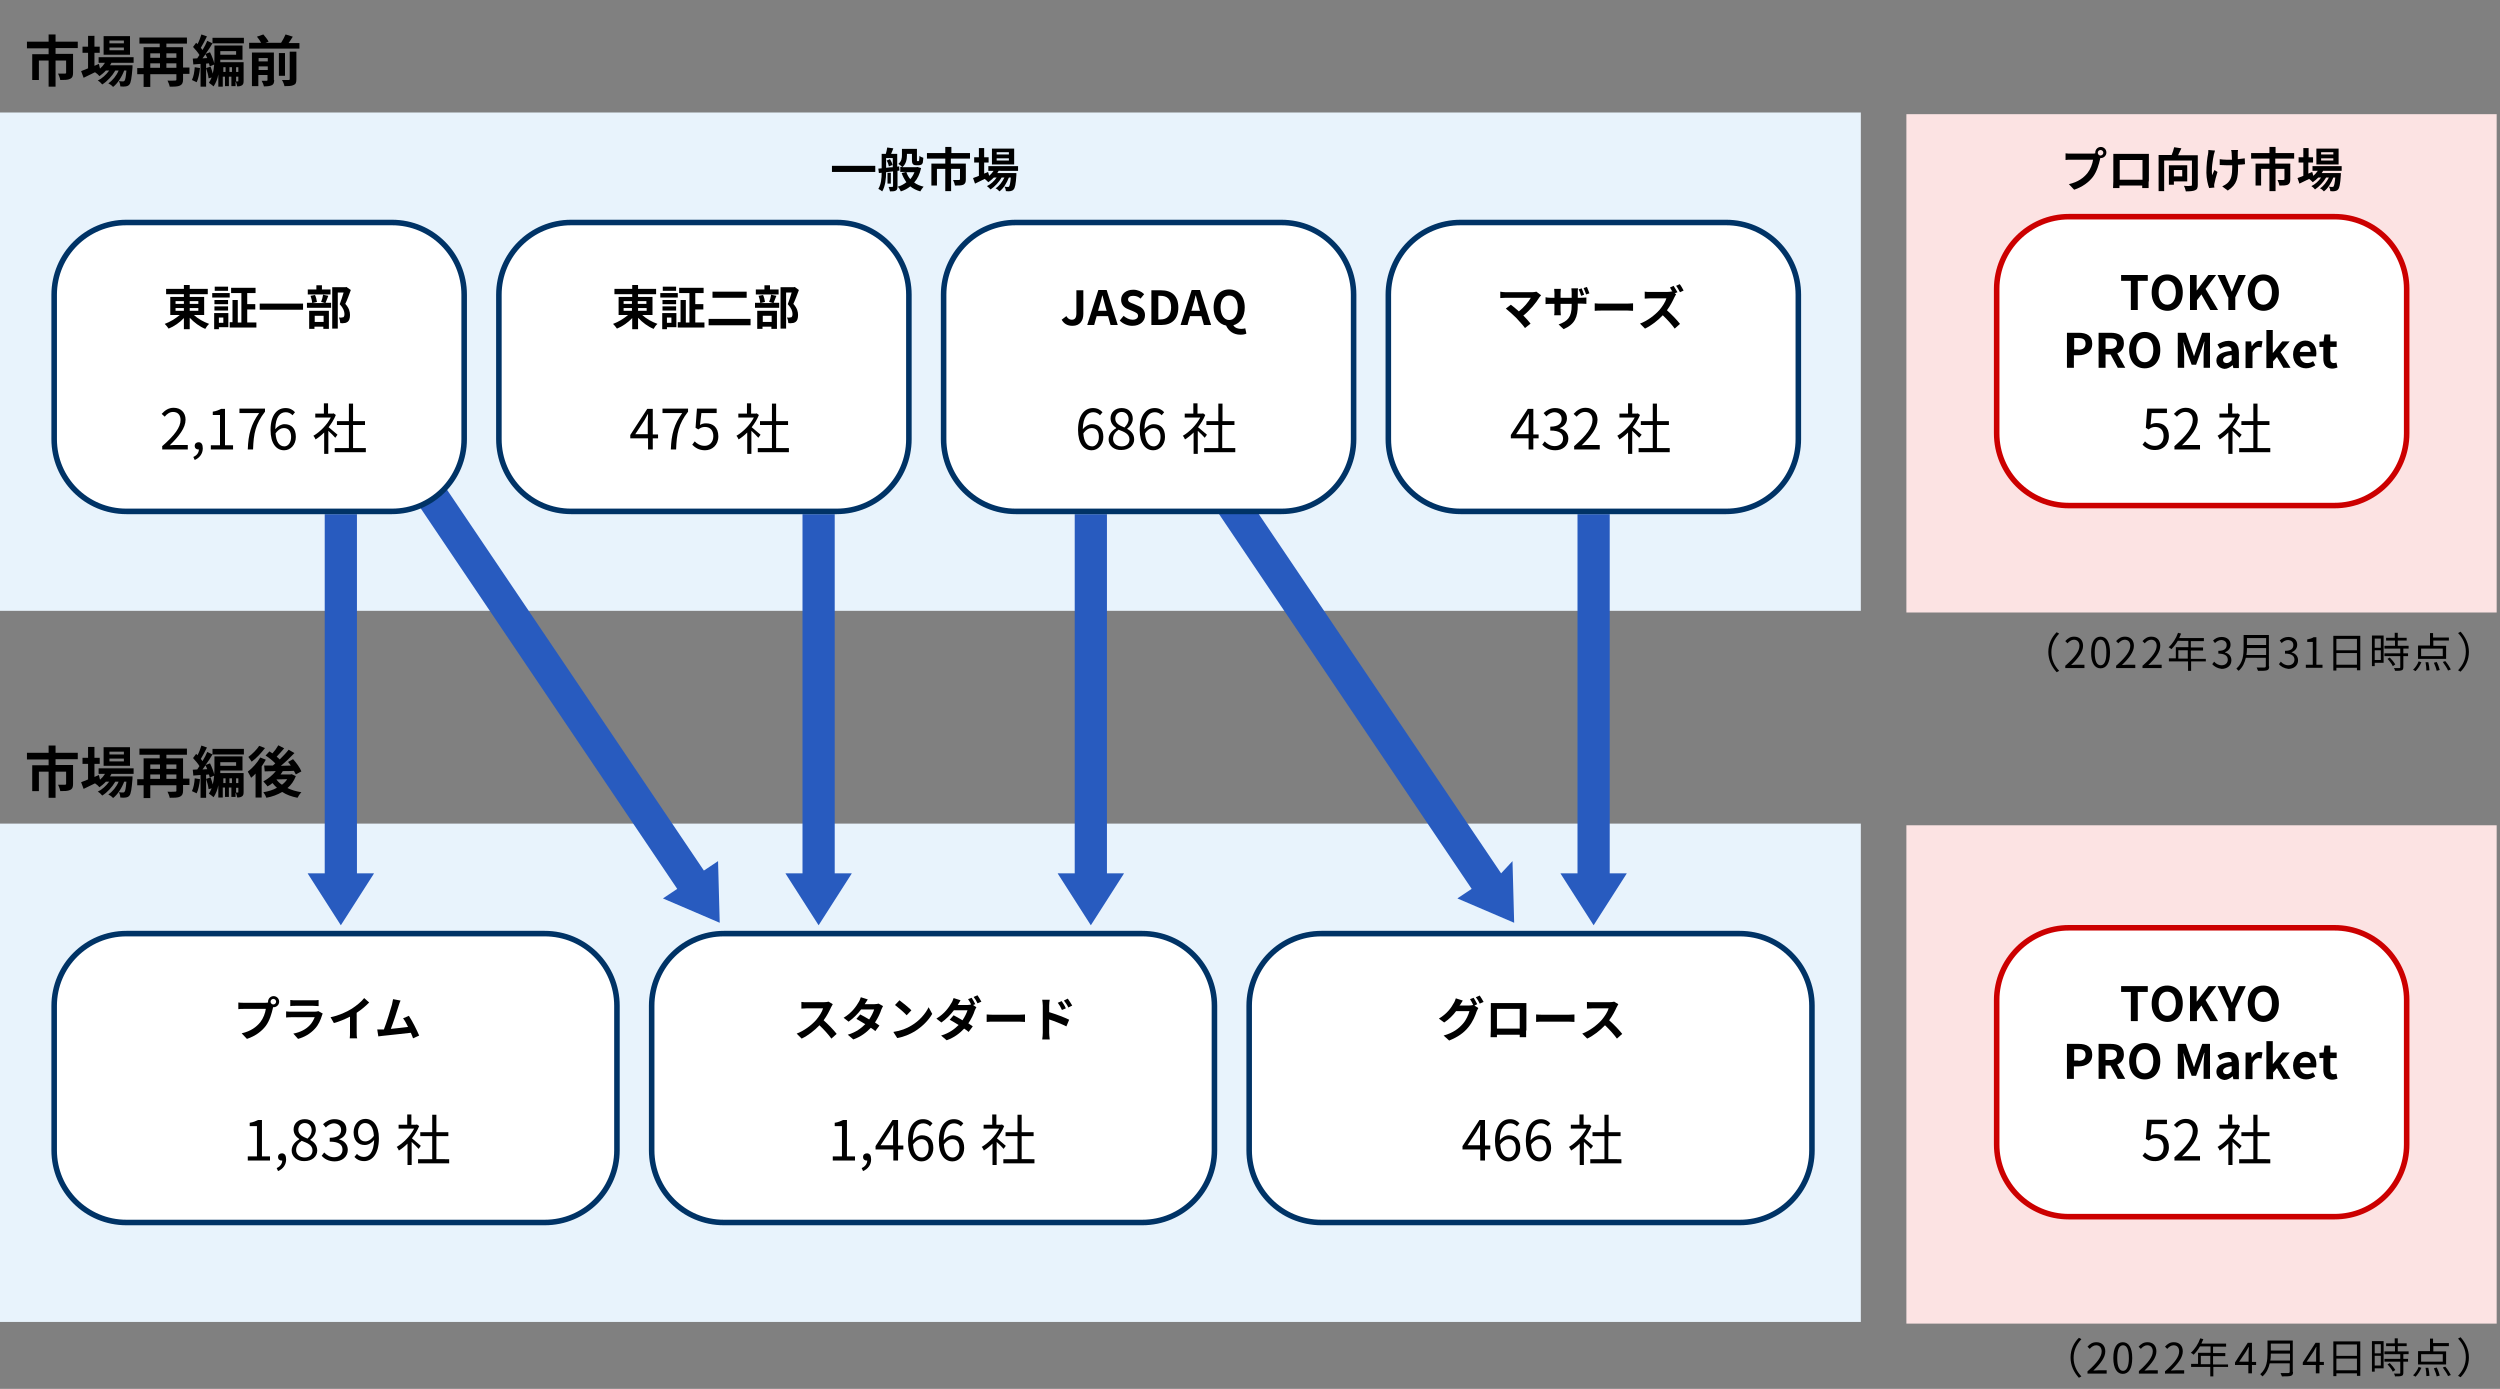 <?xml version="1.0" encoding="utf-8"?>
<!-- Generator: Adobe Illustrator 26.2.1, SVG Export Plug-In . SVG Version: 6.00 Build 0)  -->
<svg version="1.1" id="レイヤー_1" xmlns="http://www.w3.org/2000/svg" xmlns:xlink="http://www.w3.org/1999/xlink" x="0px"
	 y="0px" viewBox="0 0 900 500" style="enable-background:new 0 0 900 500;" xml:space="preserve">
<rect x="0" y="0" width="900" height="500" fill="#808080" stroke="none"/>
<style type="text/css">
	.st0{fill:#E8F3FC;}
	.st1{fill:#FCE3E3;}
	.st2{fill:#285BBF;}
	.st3{fill:#FFFFFF;stroke:#003366;stroke-width:2;stroke-miterlimit:10;}
	.st4{fill:#FFFFFF;stroke:#CC0000;stroke-width:2;stroke-miterlimit:10;}
</style>
<rect y="40.5" class="st0" width="669.9" height="179.4"/>
<rect x="686.3" y="41.1" class="st1" width="212.5" height="179.4"/>
<rect y="296.5" class="st0" width="669.9" height="179.4"/>
<rect x="686.3" y="297.1" class="st1" width="212.5" height="179.4"/>
<g id="レイヤー_2">
	<g>
		<path class="st2" d="M134.6,314.4v0.1l-11.9,18.6l-11.9-18.6v-0.1h6.1V185.1h11.6v129.3H134.6z"/>
	</g>
	<g>
		<path class="st2" d="M306.6,314.4v0.1l-11.9,18.6l-11.9-18.6v-0.1h6.1V185.1h11.6v129.3H306.6z"/>
	</g>
	<g>
		<path class="st2" d="M258.5,310L258.5,310l0.6,22.2l-20.3-8.7l-0.1-0.1l5.1-3.4L143.5,171.2l9.6-6.5l100.3,148.7L258.5,310z"/>
	</g>
	<g>
		<path class="st2" d="M544.5,310L544.5,310l0.6,22.2l-20.3-8.7l-0.1-0.1l5.1-3.4L429.5,171.2l10.6-5.5l100.3,148.7L544.5,310z"/>
	</g>
	<g>
		<path class="st2" d="M404.6,314.4v0.1l-11.9,18.6l-11.9-18.6v-0.1h6.1V185.1h11.6v129.3H404.6z"/>
	</g>
	<g>
		<path class="st2" d="M585.6,314.4v0.1l-11.9,18.6l-11.9-18.6v-0.1h6.1V185.1h11.6v129.3H585.6z"/>
	</g>
</g>
<g id="長方形_682_00000059293265950031016490000008064115957655001990_">
	<path class="st3" d="M45.5,80.1h95.6c14.4,0,26,11.6,26,26v52c0,14.4-11.6,26-26,26H45.5c-14.4,0-26-11.6-26-26v-52
		C19.5,91.7,31.2,80.1,45.5,80.1z"/>
</g>
<g id="長方形_682_00000065070303764041911380000016454638757983640199_">
	<path class="st3" d="M205.6,80.1h95.6c14.4,0,26,11.6,26,26v52c0,14.4-11.6,26-26,26h-95.6c-14.4,0-26-11.6-26-26v-52
		C179.6,91.7,191.3,80.1,205.6,80.1z"/>
</g>
<g id="長方形_682_00000102533342486159683020000008169133068106700430_">
	<path class="st3" d="M365.7,80.1h95.6c14.4,0,26,11.6,26,26v52c0,14.4-11.6,26-26,26h-95.6c-14.4,0-26-11.6-26-26v-52
		C339.7,91.7,351.3,80.1,365.7,80.1z"/>
</g>
<g id="長方形_682_00000000906319125356033120000008661985457588644005_">
	<path class="st3" d="M525.8,80.1h95.6c14.4,0,26,11.6,26,26v52c0,14.4-11.6,26-26,26h-95.6c-14.4,0-26-11.6-26-26v-52
		C499.8,91.7,511.4,80.1,525.8,80.1z"/>
</g>
<g id="長方形_682_00000132773608210066620210000002597992873217179313_">
	<path class="st4" d="M744.8,78h95.6c14.4,0,26,11.6,26,26v52c0,14.4-11.6,26-26,26h-95.6c-14.4,0-26-11.6-26-26v-52
		C718.8,89.7,730.5,78,744.8,78z"/>
</g>
<g>
	<path d="M767.1,101.1h-3.5V99h9.6v2.1h-3.6v10.5h-2.5V101.1z"/>
	<path d="M774.6,105.3c0-4.1,2.3-6.5,5.6-6.5c3.3,0,5.6,2.4,5.6,6.5s-2.3,6.6-5.6,6.6C776.9,111.8,774.6,109.3,774.6,105.3z
		 M783.3,105.3c0-2.7-1.2-4.3-3.1-4.3c-1.9,0-3.1,1.6-3.1,4.3c0,2.7,1.2,4.4,3.1,4.4C782.1,109.7,783.3,107.9,783.3,105.3z"/>
	<path d="M788.3,99h2.5v5.5h0.1L795,99h2.8L794,104l4.5,7.6h-2.8l-3.2-5.6l-1.6,2.1v3.5h-2.5V99z"/>
	<path d="M802.1,107l-3.8-8h2.7l1.3,3.1c0.4,0.9,0.7,1.8,1.1,2.8h0.1c0.4-1,0.8-1.9,1.1-2.8l1.3-3.1h2.6l-3.8,8v4.6h-2.5V107z"/>
	<path d="M809.2,105.3c0-4.1,2.3-6.5,5.6-6.5c3.3,0,5.6,2.4,5.6,6.5s-2.3,6.6-5.6,6.6C811.5,111.8,809.2,109.3,809.2,105.3z
		 M817.9,105.3c0-2.7-1.2-4.3-3.1-4.3c-1.9,0-3.1,1.6-3.1,4.3c0,2.7,1.2,4.4,3.1,4.4C816.7,109.7,817.9,107.9,817.9,105.3z"/>
	<path d="M744.2,119.8h4.1c2.8,0,4.9,1,4.9,3.9c0,2.9-2.2,4.2-4.9,4.2h-1.7v4.5h-2.5V119.8z M748.2,125.9c1.7,0,2.6-0.7,2.6-2.2
		c0-1.5-0.9-2-2.7-2h-1.4v4.1H748.2z"/>
	<path d="M762.4,132.4l-2.6-4.8H758v4.8h-2.5v-12.6h4.4c2.6,0,4.7,0.9,4.7,3.8c0,1.9-1,3.1-2.4,3.6l2.9,5.2H762.4z M758,125.6h1.6
		c1.6,0,2.5-0.7,2.5-2c0-1.4-0.9-1.8-2.5-1.8H758V125.6z"/>
	<path d="M766.5,126c0-4.1,2.3-6.5,5.6-6.5c3.3,0,5.6,2.4,5.6,6.5s-2.3,6.6-5.6,6.6C768.8,132.6,766.5,130.1,766.5,126z M775.2,126
		c0-2.7-1.2-4.3-3.1-4.3c-1.9,0-3.1,1.6-3.1,4.3c0,2.7,1.2,4.4,3.1,4.4C774,130.4,775.2,128.7,775.2,126z"/>
	<path d="M784.1,119.8h2.8l2.1,5.9c0.3,0.8,0.5,1.6,0.8,2.4h0.1c0.3-0.8,0.5-1.6,0.8-2.4l2.1-5.9h2.8v12.6h-2.3v-5.3
		c0-1.2,0.2-2.9,0.3-4.1h-0.1l-1,3l-1.9,5.3H789l-2-5.3l-1-3H786c0.1,1.2,0.3,2.9,0.3,4.1v5.3h-2.3V119.8z"/>
	<path d="M797.9,129.8c0-2,1.6-3.1,5.5-3.5c0-0.9-0.4-1.6-1.6-1.6c-0.9,0-1.7,0.4-2.6,0.9l-0.9-1.6c1.1-0.7,2.5-1.3,4-1.3
		c2.4,0,3.7,1.4,3.7,4.2v5.6h-2l-0.2-1h-0.1c-0.8,0.7-1.8,1.3-2.9,1.3C799,132.6,797.9,131.4,797.9,129.8z M803.4,129.7v-1.9
		c-2.3,0.3-3.1,0.9-3.1,1.8c0,0.7,0.5,1.1,1.3,1.1C802.3,130.7,802.8,130.3,803.4,129.7z"/>
	<path d="M808.4,122.9h2l0.2,1.7h0.1c0.7-1.2,1.7-1.9,2.7-1.9c0.5,0,0.8,0.1,1.1,0.2l-0.4,2.2c-0.3-0.1-0.6-0.2-1-0.2
		c-0.7,0-1.6,0.5-2.2,1.9v5.7h-2.5V122.9z"/>
	<path d="M815.8,118.8h2.4v8.2h0.1l3.3-4.1h2.7l-3.3,3.9l3.6,5.6H822l-2.3-3.9l-1.4,1.6v2.4h-2.4V118.8z"/>
	<path d="M825.5,127.6c0-3.1,2.2-5,4.4-5c2.6,0,4,1.9,4,4.6c0,0.5-0.1,0.9-0.1,1.1H828c0.2,1.6,1.2,2.4,2.6,2.4
		c0.8,0,1.5-0.2,2.1-0.7l0.8,1.5c-0.9,0.6-2.1,1.1-3.3,1.1C827.6,132.6,825.5,130.8,825.5,127.6z M831.8,126.7
		c0-1.3-0.6-2.1-1.8-2.1c-1,0-1.9,0.7-2.1,2.1H831.8z"/>
	<path d="M836.4,129.1v-4.2H835V123l1.5-0.1l0.3-2.5h2.1v2.5h2.3v2h-2.3v4.2c0,1.1,0.4,1.6,1.3,1.6c0.3,0,0.7-0.1,0.9-0.2l0.4,1.8
		c-0.5,0.2-1.2,0.4-2,0.4C837.2,132.6,836.4,131.2,836.4,129.1z"/>
</g>
<g>
	<path d="M382.2,115.1l1.7-1.3c0.5,0.9,1.2,1.3,1.9,1.3c1.1,0,1.7-0.6,1.7-2.3v-8.3h2.5v8.5c0,2.4-1.2,4.3-3.9,4.3
		C384.2,117.3,383,116.5,382.2,115.1z"/>
	<path d="M398.9,113.8h-4.1l-0.9,3.2h-2.5l4-12.6h3l4,12.6h-2.6L398.9,113.8z M398.4,111.9l-0.4-1.4c-0.4-1.3-0.7-2.8-1.1-4.1h-0.1
		c-0.3,1.4-0.7,2.8-1.1,4.1l-0.4,1.4H398.4z"/>
	<path d="M403.1,115.4l1.4-1.7c0.9,0.8,2.1,1.4,3.2,1.4c1.3,0,2-0.6,2-1.4c0-0.9-0.8-1.2-1.9-1.7l-1.7-0.7c-1.3-0.5-2.5-1.5-2.5-3.4
		c0-2.1,1.8-3.6,4.4-3.6c1.5,0,2.9,0.6,3.9,1.6l-1.3,1.6c-0.8-0.7-1.6-1-2.7-1c-1.1,0-1.8,0.5-1.8,1.3c0,0.9,0.9,1.2,2,1.6l1.6,0.7
		c1.5,0.6,2.5,1.6,2.5,3.4c0,2.1-1.7,3.8-4.6,3.8C406,117.3,404.3,116.6,403.1,115.4z"/>
	<path d="M414.5,104.5h3.5c3.8,0,6.2,2,6.2,6.2c0,4.2-2.4,6.3-6.1,6.3h-3.6V104.5z M417.8,115c2.3,0,3.8-1.3,3.8-4.3
		c0-3.1-1.5-4.2-3.8-4.2H417v8.5H417.8z"/>
	<path d="M432.5,113.8h-4.1l-0.9,3.2H425l4-12.6h3l4,12.6h-2.6L432.5,113.8z M432,111.9l-0.4-1.4c-0.4-1.3-0.7-2.8-1.1-4.1h-0.1
		c-0.3,1.4-0.7,2.8-1.1,4.1l-0.4,1.4H432z"/>
	<path d="M448.7,120.1c-0.4,0.2-1.2,0.4-2.1,0.4c-2.6,0-4.4-1.4-5.2-3.3c-2.7-0.5-4.5-2.9-4.5-6.5c0-4.1,2.3-6.5,5.6-6.5
		s5.6,2.4,5.6,6.5c0,3.4-1.6,5.7-4.1,6.4c0.6,1,1.7,1.3,2.9,1.3c0.5,0,1-0.1,1.4-0.2L448.7,120.1z M442.5,115.2
		c1.9,0,3.1-1.7,3.1-4.5c0-2.7-1.2-4.3-3.1-4.3c-1.9,0-3.1,1.6-3.1,4.3C439.5,113.5,440.7,115.2,442.5,115.2z"/>
</g>
<g>
	<path d="M554.8,106.3c-0.2,0.3-0.5,0.5-0.6,0.7c-1.2,2-3.4,4.7-5.8,6.6c1,1,2,2.1,2.6,2.9l-2,1.6c-0.7-1-2.1-2.5-3.2-3.7
		c-1-1-2.7-2.5-3.7-3.3l1.8-1.4c0.7,0.5,1.8,1.4,2.9,2.4c1.9-1.5,3.5-3.5,4.3-4.9h-9c-0.7,0-1.6,0.1-2,0.1V105
		c0.4,0.1,1.4,0.2,2,0.2h9.4c0.6,0,1.2-0.1,1.6-0.2L554.8,106.3z"/>
	<path d="M569.2,107.2c0.9,0,1.4-0.1,1.9-0.1v2.3c-0.4,0-1-0.1-1.9-0.1H568v0.6c0,4.2-1,6.8-5.1,8.6l-1.8-1.7
		c3.3-1.2,4.7-2.6,4.7-6.8v-0.6h-4v2.3c0,0.8,0.1,1.4,0.1,1.8h-2.4c0.1-0.3,0.1-1,0.1-1.8v-2.3h-1.4c-0.9,0-1.5,0-1.8,0.1V107
		c0.3,0.1,1,0.2,1.8,0.2h1.4v-1.7c0-0.6-0.1-1.2-0.1-1.5h2.4c0,0.3-0.1,0.9-0.1,1.5v1.7h4v-1.8c0-0.7-0.1-1.2-0.1-1.6h2.4
		c-0.1,0.3-0.1,0.9-0.1,1.6v1.8H569.2z M569.2,106.5c-0.2-0.7-0.5-1.6-0.9-2.3l1.1-0.4c0.3,0.7,0.7,1.7,0.9,2.3L569.2,106.5z
		 M571,106c-0.2-0.7-0.6-1.6-0.9-2.3l1.2-0.4c0.3,0.7,0.7,1.7,0.9,2.3L571,106z"/>
	<path d="M574.1,109.2c0.6,0.1,1.9,0.1,2.7,0.1h9.1c0.8,0,1.5-0.1,2-0.1v2.7c-0.4,0-1.3-0.1-2-0.1h-9.1c-1,0-2.1,0-2.7,0.1V109.2z"
		/>
	<path d="M603.4,105.9c-0.1,0.2-0.4,0.7-0.6,1.1c-0.6,1.3-1.5,3.1-2.7,4.7c1.7,1.5,3.7,3.6,4.7,4.9l-1.9,1.7
		c-1.1-1.5-2.7-3.3-4.3-4.8c-1.8,1.9-4.1,3.7-6.4,4.8l-1.8-1.8c2.7-1,5.4-3.1,7-4.9c1.1-1.3,2.2-3,2.5-4.2h-5.8
		c-0.7,0-1.6,0.1-2,0.1V105c0.5,0.1,1.5,0.1,2,0.1h6c0.7,0,1.4-0.1,1.8-0.2l0.2,0.2c-0.3-0.5-0.6-1.1-0.9-1.6l1.3-0.6
		c0.4,0.6,1.1,1.8,1.4,2.3l-1,0.4L603.4,105.9z M604.8,105.2c-0.4-0.7-0.9-1.7-1.4-2.3l1.3-0.6c0.5,0.6,1.1,1.7,1.4,2.3L604.8,105.2
		z"/>
</g>
<g>
	<path d="M231.2,113.4c1.4,1.3,3.5,2.5,5.5,3.2c-0.5,0.4-1.1,1.2-1.4,1.8c-2-0.8-4-2.3-5.6-4v4.1h-2.1v-4c-1.5,1.6-3.5,3-5.5,3.8
		c-0.3-0.5-1-1.3-1.4-1.7c1.9-0.7,3.9-1.9,5.4-3.2h-3.4v-6.5h4.9v-1h-6.4v-1.9h6.4v-1.4h2.1v1.4h6.5v1.9h-6.5v1h5.2v6.5H231.2z
		 M224.5,109.4h3v-1h-3V109.4z M224.5,111.9h3v-1h-3V111.9z M229.6,108.4v1h3.1v-1H229.6z M232.8,110.9h-3.1v1h3.1V110.9z"/>
	<path d="M237.7,105.5h6.3v1.6h-6.3V105.5z M243.5,117.8h-3.4v0.7h-1.7v-5.8h5.1V117.8z M243.4,109.5h-4.9V108h4.9V109.5z
		 M238.5,110.3h4.9v1.5h-4.9V110.3z M243.4,104.7h-4.8v-1.5h4.8V104.7z M240.1,114.3v1.9h1.6v-1.9H240.1z M253.6,116v1.9H244V116h1
		V108h1.9v8.1h1.3v-10.6h-3.7v-1.9h8.8v1.9h-3v4h2.9v1.9h-2.9v4.7H253.6z"/>
	<path d="M270.2,114.8v2.3h-15.1v-2.3H270.2z M268.8,105v2.2h-12.3V105H268.8z"/>
	<path d="M279.5,106.5c-0.4,0.9-0.7,1.9-1,2.5h2v1.8h-8.7V109h1.9c-0.1-0.7-0.3-1.7-0.6-2.5l1.6-0.3c0.4,0.8,0.6,1.8,0.7,2.5
		l-1.6,0.4h4.5l-1.4-0.4c0.3-0.7,0.6-1.8,0.7-2.6L279.5,106.5z M280.3,106h-8.2v-1.8h3.1v-1.5h2v1.5h3.1V106z M272.7,111.9h7v6.5h-2
		v-0.8h-3.2v0.8h-1.9V111.9z M274.6,113.7v2.2h3.2v-2.2H274.6z M287.6,104.4c-0.6,1.6-1.3,3.6-2,5c1.4,1.5,1.7,2.9,1.7,4
		c0,1.2-0.3,2.1-0.9,2.5c-0.3,0.2-0.7,0.4-1.2,0.4c-0.4,0.1-0.9,0.1-1.4,0c0-0.5-0.2-1.4-0.5-2c0.4,0,0.7,0.1,1,0
		c0.2,0,0.5-0.1,0.6-0.1c0.3-0.2,0.4-0.6,0.4-1.2c0-0.9-0.4-2.1-1.7-3.5c0.5-1.2,1-2.9,1.4-4.2H283v13h-2v-14.9h4.8l0.3-0.1
		L287.6,104.4z"/>
</g>
<g>
	<path d="M69.8,113.4c1.4,1.3,3.5,2.5,5.5,3.2c-0.5,0.4-1.1,1.2-1.4,1.8c-2-0.8-4-2.3-5.6-4v4.1h-2.1v-4c-1.5,1.6-3.5,3-5.5,3.8
		c-0.3-0.5-1-1.3-1.4-1.7c1.9-0.7,3.9-1.9,5.4-3.2h-3.4v-6.5h4.9v-1h-6.4v-1.9h6.4v-1.4h2.1v1.4h6.5v1.9h-6.5v1h5.2v6.5H69.8z
		 M63.2,109.4h3v-1h-3V109.4z M63.2,111.9h3v-1h-3V111.9z M68.3,108.4v1h3.1v-1H68.3z M71.4,110.9h-3.1v1h3.1V110.9z"/>
	<path d="M76.4,105.5h6.3v1.6h-6.3V105.5z M82.2,117.8h-3.4v0.7h-1.7v-5.8h5.1V117.8z M82.1,109.5h-4.9V108h4.9V109.5z M77.2,110.3
		h4.9v1.5h-4.9V110.3z M82.1,104.7h-4.8v-1.5h4.8V104.7z M78.8,114.3v1.9h1.6v-1.9H78.8z M92.3,116v1.9h-9.6V116h1V108h1.9v8.1h1.3
		v-10.6h-3.7v-1.9H92v1.9h-3v4h2.9v1.9h-2.9v4.7H92.3z"/>
	<path d="M109.1,109.3v2.2H93.5v-2.2H109.1z"/>
	<path d="M118.2,106.5c-0.4,0.9-0.7,1.9-1,2.5h2v1.8h-8.7V109h1.9c-0.1-0.7-0.3-1.7-0.6-2.5l1.6-0.3c0.4,0.8,0.6,1.8,0.7,2.5
		l-1.6,0.4h4.5l-1.4-0.4c0.3-0.7,0.6-1.8,0.7-2.6L118.2,106.5z M119,106h-8.2v-1.8h3.1v-1.5h2v1.5h3.1V106z M111.4,111.9h7v6.5h-2
		v-0.8h-3.2v0.8h-1.9V111.9z M113.3,113.7v2.2h3.2v-2.2H113.3z M126.3,104.4c-0.6,1.6-1.3,3.6-2,5c1.4,1.5,1.7,2.9,1.7,4
		c0,1.2-0.3,2.1-0.9,2.5c-0.3,0.2-0.7,0.4-1.2,0.4c-0.4,0.1-0.9,0.1-1.4,0c0-0.5-0.2-1.4-0.5-2c0.4,0,0.7,0.1,1,0
		c0.2,0,0.5-0.1,0.6-0.1c0.3-0.2,0.4-0.6,0.4-1.2c0-0.9-0.4-2.1-1.7-3.5c0.5-1.2,1-2.9,1.4-4.2h-2.1v13h-2v-14.9h4.8l0.3-0.1
		L126.3,104.4z"/>
</g>
<g>
	<g>
		<path d="M20,17.3v2.1h6.3v6.8c0,1.1-0.2,1.8-1.1,2.2c-0.8,0.4-2,0.4-3.5,0.4c-0.1-0.7-0.5-1.7-0.8-2.3c1,0,2.2,0,2.5,0
			c0.3,0,0.4-0.1,0.4-0.3v-4.4H20v9.4h-2.5v-9.4H14v7h-2.4v-9.3h5.9v-2.1H9.7V15h7.8v-2.6H20V15H28v2.3H20z"/>
		<path d="M40.2,22.5c-0.2,0.3-0.4,0.6-0.6,1h8.1c0,0,0,0.5,0,0.8c-0.3,3.9-0.6,5.5-1.1,6.1c-0.4,0.5-0.8,0.6-1.3,0.7
			c-0.5,0.1-1.2,0.1-2,0c0-0.6-0.2-1.4-0.5-1.9c0.6,0.1,1.2,0.1,1.4,0.1c0.3,0,0.4,0,0.6-0.2c0.3-0.3,0.5-1.3,0.7-3.7h-0.8
			c-0.8,2.2-2.4,4.7-4,5.9c-0.4-0.5-1.1-1-1.7-1.3c1.5-1,2.9-2.7,3.7-4.6h-1.2c-1.1,1.9-2.9,3.9-4.7,5c-0.4-0.5-1-1.1-1.6-1.4
			c1.5-0.7,3-2.1,4.1-3.6h-1.2c-0.7,0.8-1.5,1.4-2.3,2c-0.3-0.4-1.1-1.1-1.6-1.4c-1.4,0.7-2.9,1.4-4.1,2l-0.9-2.4
			c0.7-0.3,1.5-0.6,2.5-1v-5.6h-2v-2.2h2v-3.9H34v3.9h1.9v2.2H34v4.7l1.6-0.7l0.4,1.7c0.7-0.6,1.3-1.3,1.8-2.1h-2.3v-2h12.6v2H40.2z
			 M46.8,19.7h-9.5V13h9.5V19.7z M44.6,14.6h-5.2v1h5.2V14.6z M44.6,17.1h-5.2v1h5.2V17.1z"/>
		<path d="M68.2,26.6h-2.3v2c0,1.2-0.3,1.8-1.1,2.2c-0.8,0.4-2,0.4-3.7,0.4c-0.1-0.6-0.5-1.6-0.8-2.2c1.1,0.1,2.4,0,2.7,0
			c0.4,0,0.5-0.1,0.5-0.4v-1.9h-9.4v4.6h-2.4v-4.6h-2.3v-2.2h2.3V17h5.8v-1.3h-7.3v-2.2h17.1v2.2h-7.4V17h6v7.3h2.3V26.6z
			 M54.1,19.2v1.6h3.5v-1.6H54.1z M54.1,24.4h3.5v-1.6h-3.5V24.4z M59.9,19.2v1.6h3.6v-1.6H59.9z M63.5,24.4v-1.6h-3.6v1.6H63.5z"/>
		<path d="M72,24.5c-0.2,1.9-0.6,3.9-1.2,5.1c-0.4-0.2-1.2-0.6-1.7-0.8c0.6-1.2,0.9-3,1-4.6L72,24.5z M74.2,22.9v8.3h-2V23l-2.6,0.2
			l-0.2-2.1c0.5,0,1-0.1,1.6-0.1c0.3-0.4,0.5-0.8,0.8-1.2c-0.5-0.9-1.5-2-2.3-2.9l1.1-1.5c0.2,0.1,0.3,0.3,0.5,0.5
			c0.6-1.1,1.1-2.5,1.4-3.5l2,0.7c-0.7,1.4-1.5,3-2.2,4.1c0.2,0.3,0.5,0.6,0.6,0.8c0.7-1.1,1.3-2.3,1.7-3.3l1.9,0.9
			c-0.7,1.2-1.6,2.6-2.5,3.8l1.6-0.6c0.7,1.4,1.4,3.2,1.6,4.4l-1.7,0.7c-0.1-0.3-0.1-0.7-0.3-1.1L74.2,22.9z M74.6,20.9
			c-0.2-0.5-0.4-1-0.6-1.4c-0.4,0.5-0.7,1-1.1,1.5L74.6,20.9z M87.7,29.1c0,0.8-0.1,1.3-0.6,1.6c-0.4,0.3-1,0.4-1.7,0.4
			c-0.1-0.5-0.3-1.3-0.6-1.8V31h-1.5v-3.4h-0.9V31h-1.4v-3.4h-0.8v3.6h-1.6v-4.4c-0.3,1.6-0.9,3.1-1.7,4.3c-0.4-0.4-1.3-1-1.7-1.3
			c0.4-0.6,0.7-1.2,1-1.9l-1.1,0.3c-0.1-1-0.5-2.5-0.9-3.7l1.6-0.5c0.3,0.8,0.6,1.7,0.8,2.5c0.5-2,0.6-4.2,0.6-6v-4.1h10.1v5.1h-8
			c0,0.3,0,0.6,0,0.9h8.4V29.1z M87.8,13.6v2H76.5v-2H87.8z M79.3,18.4v1.3h5.7v-1.3H79.3z M81.2,25.9v-1.7h-0.8v1.7H81.2z
			 M83.5,25.9v-1.7h-0.9v1.7H83.5z M85,24.2v1.7h0.8v-1.7H85z M85,29.3c0.3,0,0.6,0,0.7,0c0.1,0,0.1,0,0.1-0.2v-1.5H85V29.3z"/>
		<path d="M107.8,15.4v2.1H89.7v-2.1H94c-0.4-0.7-0.9-1.5-1.5-2.2l2.3-0.8c0.7,0.8,1.5,1.8,1.9,2.6l-1.1,0.4h5.6
			c0.6-0.9,1.2-2.1,1.6-3l2.6,0.8c-0.5,0.8-1,1.6-1.5,2.3H107.8z M98.7,28.8c0,1-0.2,1.6-0.9,1.9c-0.6,0.3-1.6,0.4-2.8,0.4
			c-0.1-0.6-0.5-1.5-0.8-2c0.7,0,1.5,0,1.8,0c0.2,0,0.3-0.1,0.3-0.3V27h-3.3v4h-2.3V18.9h7.9V28.8z M93.1,20.9v1.2h3.3v-1.2H93.1z
			 M96.4,25.2v-1.3h-3.3v1.3H96.4z M102.6,27.3h-2.2v-8.2h2.2V27.3z M104.4,18.6h2.3v9.9c0,1.2-0.2,1.8-1,2.1
			c-0.8,0.4-1.8,0.4-3.3,0.4c-0.1-0.6-0.5-1.6-0.9-2.2c1,0,2.1,0,2.4,0c0.3,0,0.4-0.1,0.4-0.4V18.6z"/>
	</g>
</g>
<g>
	<g>
		<path d="M315.1,59.7v2.2h-15.6v-2.2H315.1z"/>
		<path d="M323.1,61.5v5.6c0,0.8-0.1,1.2-0.6,1.5c-0.5,0.3-1.1,0.3-2.1,0.3c-0.1-0.4-0.3-1.2-0.5-1.6c0.5,0,1.1,0,1.3,0
			c0.2,0,0.3-0.1,0.3-0.3v-5.3L319,62c0,2.2-0.3,5.1-1.4,6.9c-0.3-0.3-1-0.7-1.4-0.9c1-1.6,1.2-3.9,1.2-5.8l-1,0.1l-0.2-1.6l1.2-0.1
			v-5.2h1.5c0.2-0.7,0.4-1.6,0.5-2.3l2.2,0.3c-0.3,0.7-0.5,1.4-0.8,2h2.2V60l0.7-0.1l0.1,1.5L323.1,61.5z M319,60.4
			c0.8-0.1,1.6-0.2,2.4-0.2v-3.3H319V60.4z M320.4,57.3c0.4,0.6,0.8,1.5,0.9,2.1l-1.3,0.5c-0.1-0.6-0.4-1.5-0.8-2.1L320.4,57.3z
			 M320.7,66.1h-1.2v-3.9h1.2V66.1z M331.6,60.5c-0.5,2.2-1.3,3.9-2.5,5.2c0.9,0.7,2.1,1.2,3.4,1.5c-0.4,0.4-0.9,1.2-1.2,1.7
			c-1.4-0.4-2.6-1-3.6-1.8c-1,0.8-2.1,1.4-3.4,1.8c-0.2-0.5-0.7-1.3-1.1-1.7c1.2-0.3,2.2-0.9,3.1-1.6c-0.7-1-1.3-2.1-1.7-3.3
			l1.6-0.4h-2.1v-1.8h0.7c-0.3-0.3-1-0.9-1.4-1.1c1.2-0.9,1.3-2.2,1.3-3.2v-2.2h5.4v3.8c0,0.3,0,0.5,0,0.5c0,0.1,0.1,0.1,0.2,0.1
			h0.3c0.1,0,0.2,0,0.2-0.1c0.1,0,0.1-0.1,0.1-0.4c0-0.2,0.1-0.8,0.1-1.4c0.3,0.3,1,0.6,1.4,0.7c-0.1,0.7-0.1,1.4-0.2,1.8
			c-0.1,0.3-0.3,0.6-0.6,0.7c-0.2,0.1-0.6,0.2-0.9,0.2h-0.9c-0.4,0-0.9-0.1-1.1-0.4c-0.3-0.3-0.4-0.6-0.4-1.7v-2h-1.8v0.5
			c0,1.4-0.3,3.2-1.7,4.3h5.1l0.3-0.1L331.6,60.5z M326.3,62c0.3,0.9,0.8,1.8,1.4,2.5c0.6-0.7,1.1-1.5,1.5-2.5H326.3z"/>
		<path d="M342.3,57.1v1.8h5.4v5.7c0,1-0.2,1.5-0.9,1.9c-0.7,0.3-1.7,0.3-3,0.3c-0.1-0.6-0.4-1.4-0.7-2c0.8,0,1.9,0,2.1,0
			s0.4-0.1,0.4-0.3v-3.7h-3.2v8h-2.1v-8h-3v6h-2v-7.9h5v-1.8h-6.6v-2h6.6v-2.2h2.2v2.2h6.7v2H342.3z"/>
		<path d="M359.5,61.5c-0.1,0.3-0.3,0.5-0.5,0.8h6.9c0,0,0,0.5,0,0.7c-0.2,3.3-0.5,4.7-1,5.2c-0.3,0.4-0.7,0.5-1.1,0.6
			c-0.4,0.1-1,0.1-1.7,0c0-0.5-0.2-1.2-0.5-1.6c0.5,0.1,1,0.1,1.2,0.1c0.2,0,0.4,0,0.5-0.2c0.2-0.3,0.4-1.1,0.6-3.2h-0.7
			c-0.7,1.9-2,4-3.4,5c-0.3-0.4-0.9-0.9-1.4-1.1c1.3-0.8,2.4-2.3,3.2-3.9h-1c-0.9,1.6-2.5,3.3-4,4.3c-0.3-0.4-0.9-0.9-1.3-1.2
			c1.3-0.6,2.6-1.8,3.5-3.1h-1c-0.6,0.6-1.3,1.2-2,1.7c-0.3-0.3-0.9-0.9-1.3-1.2c-1.2,0.6-2.4,1.2-3.5,1.7l-0.7-2
			c0.6-0.2,1.3-0.5,2.1-0.8v-4.8h-1.7v-1.9h1.7v-3.3h1.9v3.3h1.6v1.9h-1.6v4l1.4-0.6l0.4,1.4c0.6-0.5,1.1-1.1,1.6-1.8h-1.9v-1.7
			h10.7v1.7H359.5z M365.1,59.2h-8v-5.7h8V59.2z M363.2,54.8h-4.4v0.8h4.4V54.8z M363.2,57h-4.4v0.8h4.4V57z"/>
	</g>
</g>
<g>
	<path d="M753.3,55.3c0.2,0,0.6,0,1-0.1c0-0.1,0-0.2,0-0.3c0-1.1,0.9-2,2-2c1.1,0,2,0.9,2,2c0,1.1-0.9,2-2,2c-0.1,0-0.2,0-0.2,0
		l-0.1,0.5c-0.4,1.7-1.1,4.3-2.5,6.2c-1.5,2-3.8,3.7-6.8,4.7l-1.9-2c3.4-0.8,5.3-2.3,6.7-4c1.1-1.4,1.8-3.3,2-4.8h-7.9
		c-0.8,0-1.6,0-2,0.1v-2.4c0.5,0.1,1.5,0.1,2,0.1H753.3z M757.2,55c0-0.5-0.4-1-1-1c-0.5,0-1,0.4-1,1c0,0.5,0.4,1,1,1
		C756.8,55.9,757.2,55.5,757.2,55z"/>
	<path d="M773.5,65.3c0,0.7,0,2.3,0,2.4h-2.3l0-0.9h-8.2l0,0.9h-2.3c0-0.1,0.1-1.6,0.1-2.4V57c0-0.5,0-1.2,0-1.6c0.7,0,1.3,0,1.8,0
		h9.3c0.4,0,1.1,0,1.7,0c0,0.5,0,1.1,0,1.6V65.3z M763.1,57.6v7.1h8.2v-7.1H763.1z"/>
	<path d="M791.2,66.5c0,1.1-0.2,1.7-1,2c-0.7,0.3-1.8,0.4-3.3,0.4c-0.1-0.6-0.4-1.5-0.7-2c1,0.1,2.1,0.1,2.5,0
		c0.3,0,0.4-0.1,0.4-0.4v-8.7h-10v11h-2v-13h4.7c0.4-0.9,0.7-2,0.9-2.8l2.6,0.4c-0.4,0.9-0.8,1.7-1.2,2.5h7.1V66.5z M782.6,65.3v1.2
		h-1.8v-7h6.6v5.8H782.6z M782.6,61.2v2.3h3v-2.3H782.6z"/>
	<path d="M797.4,54.2c-0.1,0.4-0.3,1-0.4,1.4c-0.4,1.9-1,5.4-0.6,7.5c0.2-0.5,0.5-1.3,0.8-1.9l1.1,0.7c-0.5,1.5-0.9,3.2-1.1,4.1
		c-0.1,0.3-0.1,0.6-0.1,0.8c0,0.2,0,0.5,0.1,0.7l-1.9,0.2c-0.4-1-1-3.4-1-5.5c0-2.8,0.3-5.4,0.6-6.7c0.1-0.5,0.1-1,0.1-1.5
		L797.4,54.2z M808.2,59.1c-0.7,0.1-1.5,0.2-2.5,0.2V60c0,4-0.3,6.4-3.7,8.6l-2-1.5c0.6-0.3,1.5-0.8,2-1.3c1.3-1.3,1.6-2.8,1.6-5.7
		v-0.6c-0.6,0-1.3,0-1.9,0c-0.7,0-1.8-0.1-2.6-0.1v-2.1c0.8,0.1,1.6,0.2,2.5,0.2c0.6,0,1.3,0,1.9,0c0-0.9-0.1-1.8-0.1-2.3
		c0-0.4-0.1-0.9-0.2-1.2h2.5c-0.1,0.4-0.1,0.8-0.1,1.1c0,0.4,0,1.2,0,2.2c1-0.1,1.8-0.2,2.5-0.3L808.2,59.1z"/>
	<path d="M819.1,57.1v1.8h5.4v5.7c0,1-0.2,1.5-0.9,1.9c-0.7,0.3-1.7,0.3-3,0.3c-0.1-0.6-0.4-1.4-0.7-2c0.9,0,1.9,0,2.1,0
		c0.3,0,0.4-0.1,0.4-0.3v-3.7h-3.2v8H817v-8h-3v6h-2v-7.9h5v-1.8h-6.6v-2h6.6v-2.2h2.2v2.2h6.7v2H819.1z"/>
	<path d="M836.3,61.5c-0.1,0.3-0.3,0.5-0.5,0.8h6.9c0,0,0,0.5,0,0.7c-0.2,3.3-0.5,4.7-1,5.2c-0.3,0.4-0.7,0.5-1.1,0.6
		c-0.4,0.1-1,0.1-1.7,0c0-0.5-0.2-1.2-0.5-1.6c0.5,0.1,1,0.1,1.2,0.1c0.2,0,0.4,0,0.5-0.2c0.2-0.3,0.4-1.1,0.6-3.2h-0.7
		c-0.7,1.9-2,4-3.4,5c-0.3-0.4-0.9-0.9-1.4-1.1c1.3-0.8,2.4-2.3,3.2-3.9h-1c-0.9,1.6-2.5,3.3-4,4.3c-0.3-0.4-0.8-0.9-1.3-1.2
		c1.3-0.6,2.6-1.8,3.5-3.1h-1c-0.6,0.6-1.3,1.2-2,1.7c-0.3-0.3-0.9-0.9-1.3-1.2c-1.2,0.6-2.4,1.2-3.5,1.7l-0.7-2
		c0.6-0.2,1.3-0.5,2.1-0.8v-4.8h-1.7v-1.9h1.7v-3.3h1.9v3.3h1.6v1.9H831v4l1.4-0.6l0.4,1.4c0.6-0.5,1.1-1.1,1.6-1.8h-1.9v-1.7H843
		v1.7H836.3z M841.9,59.2h-8v-5.7h8V59.2z M840,54.8h-4.4v0.8h4.4V54.8z M840,57h-4.4v0.8h4.4V57z"/>
</g>
<g>
	<g>
		<path d="M737.4,234.7c0-2.9,1.2-5.3,3-7.1l0.9,0.5c-1.7,1.8-2.8,4-2.8,6.7s1.1,4.9,2.8,6.7l-0.9,0.5
			C738.6,240,737.4,237.6,737.4,234.7z"/>
		<path d="M743.6,239.6c3.4-3,5-5.2,5-7.1c0-1.3-0.7-2.2-2-2.2c-0.9,0-1.7,0.6-2.3,1.3l-0.8-0.8c0.9-1,1.8-1.6,3.2-1.6
			c2,0,3.2,1.3,3.2,3.3c0,2.2-1.7,4.4-4.3,6.9c0.6,0,1.2-0.1,1.8-0.1h3v1.2h-6.9V239.6z"/>
		<path d="M752.8,234.9c0-3.8,1.3-5.7,3.4-5.7c2.1,0,3.4,1.9,3.4,5.7c0,3.8-1.3,5.7-3.4,5.7C754.1,240.6,752.8,238.7,752.8,234.9z
			 M758.3,234.9c0-3.2-0.8-4.6-2.1-4.6c-1.3,0-2.1,1.4-2.1,4.6c0,3.2,0.8,4.6,2.1,4.6C757.5,239.5,758.3,238.1,758.3,234.9z"/>
		<path d="M761.9,239.6c3.4-3,5-5.2,5-7.1c0-1.3-0.7-2.2-2-2.2c-0.9,0-1.7,0.6-2.3,1.3l-0.8-0.8c0.9-1,1.8-1.6,3.2-1.6
			c2,0,3.2,1.3,3.2,3.3c0,2.2-1.7,4.4-4.3,6.9c0.6,0,1.2-0.1,1.8-0.1h3v1.2h-6.9V239.6z"/>
		<path d="M771.4,239.6c3.4-3,5-5.2,5-7.1c0-1.3-0.7-2.2-2-2.2c-0.9,0-1.7,0.6-2.3,1.3l-0.8-0.8c0.9-1,1.8-1.6,3.2-1.6
			c2,0,3.2,1.3,3.2,3.3c0,2.2-1.7,4.4-4.3,6.9c0.6,0,1.2-0.1,1.8-0.1h3v1.2h-6.9V239.6z"/>
		<path d="M794.2,238.1h-5.4v3.4h-1.1v-3.4h-6.9v-1.1h2.5v-4h4.5v-2.3H784c-0.7,1.2-1.5,2.2-2.3,3c-0.2-0.2-0.7-0.6-1-0.7
			c1.4-1.2,2.7-3.2,3.4-5.2l1.1,0.3c-0.2,0.5-0.5,1.1-0.7,1.6h8.9v1.1h-4.7v2.3h4.4v1.1h-4.4v3h5.4V238.1z M787.6,237.1v-3h-3.4v3
			H787.6z"/>
		<path d="M796.4,239.1l0.7-0.9c0.6,0.7,1.5,1.3,2.7,1.3c1.3,0,2.2-0.8,2.2-2c0-1.3-0.9-2.2-3.4-2.2v-1c2.3,0,3-0.9,3-2.1
			c0-1.1-0.7-1.7-1.9-1.8c-0.9,0-1.7,0.5-2.3,1.1l-0.7-0.9c0.8-0.8,1.8-1.3,3.1-1.3c1.8,0,3.2,1,3.2,2.8c0,1.3-0.8,2.2-2,2.7v0.1
			c1.3,0.3,2.3,1.3,2.3,2.8c0,2-1.6,3.1-3.5,3.1C798.2,240.6,797.1,239.9,796.4,239.1z"/>
		<path d="M816.9,239.9c0,0.8-0.2,1.2-0.8,1.4c-0.6,0.2-1.6,0.2-3.2,0.2c-0.1-0.3-0.3-0.8-0.5-1.2c1.3,0,2.5,0,2.8,0
			c0.3,0,0.5-0.1,0.5-0.5v-3h-7.2c-0.4,1.7-1.1,3.4-2.6,4.7c-0.2-0.2-0.6-0.6-0.8-0.8c2.4-2.1,2.6-5.1,2.6-7.5v-4.6h9.1V239.9z
			 M815.8,235.8v-2.5h-6.9c0,0.8,0,1.6-0.2,2.5H815.8z M808.9,229.7v2.5h6.9v-2.5H808.9z"/>
		<path d="M820.4,239.1l0.7-0.9c0.6,0.7,1.5,1.3,2.7,1.3c1.3,0,2.2-0.8,2.2-2c0-1.3-0.9-2.2-3.4-2.2v-1c2.3,0,3-0.9,3-2.1
			c0-1.1-0.7-1.7-1.9-1.8c-0.9,0-1.7,0.5-2.3,1.1l-0.7-0.9c0.8-0.8,1.8-1.3,3.1-1.3c1.8,0,3.2,1,3.2,2.8c0,1.3-0.8,2.2-2,2.7v0.1
			c1.3,0.3,2.3,1.3,2.3,2.8c0,2-1.6,3.1-3.5,3.1C822.2,240.6,821.1,239.9,820.4,239.1z"/>
		<path d="M830.2,239.3h2.4v-8.2h-2v-0.9c1-0.2,1.7-0.4,2.3-0.8h1v9.9h2.2v1.1h-6V239.3z"/>
		<path d="M849.7,228.9v12.4h-1.2v-0.9h-7.4v1H840v-12.5H849.7z M841.1,230v4.1h7.4V230H841.1z M848.5,239.3v-4.2h-7.4v4.2H848.5z"
			/>
		<path d="M858.1,238.6h-3.2v1.2h-1v-11h4.2V238.6z M854.9,229.9v3.3h2.2v-3.3H854.9z M857.1,237.6v-3.5h-2.2v3.5H857.1z
			 M865.2,233.5v1.7h1.7v1h-1.7v4c0,0.6-0.2,1-0.6,1.1c-0.5,0.2-1.2,0.2-2.4,0.2c0-0.3-0.2-0.8-0.4-1c0.9,0,1.8,0,2,0
			c0.3,0,0.3-0.1,0.3-0.3v-4h-5.7v-1h5.7v-1.7h-5.7v-1h3.8v-1.9H859v-1h3.1v-1.8h1.1v1.8h3.2v1h-3.2v1.9h3.9v1H865.2z M860.3,236.7
			c0.8,0.8,1.6,1.8,2,2.5l-0.9,0.6c-0.3-0.7-1.1-1.8-1.9-2.6L860.3,236.7z"/>
		<path d="M868.7,241.1c0.8-0.7,1.6-1.9,2-3l1,0.3c-0.5,1.2-1.3,2.4-2.1,3.2L868.7,241.1z M880.5,237.2h-10v-4.8h4.3v-4.5h1.1v1.6
			h5.7v1.1H876v1.9h4.6V237.2z M879.4,233.5h-7.8v2.7h7.8V233.5z M874.2,238.4c0.2,0.9,0.4,2.2,0.4,2.9l-1.1,0.1c0-0.8-0.1-2-0.3-3
			L874.2,238.4z M877.2,238.3c0.5,0.9,0.9,2.1,1.1,2.9l-1.1,0.3c-0.1-0.7-0.6-2-1-2.9L877.2,238.3z M880.3,238c0.8,0.9,1.6,2.2,2,3
			l-1,0.4c-0.3-0.8-1.2-2.1-1.9-3.1L880.3,238z"/>
		<path d="M888.8,234.7c0,2.9-1.2,5.3-3,7.1l-0.9-0.5c1.7-1.8,2.8-4,2.8-6.7s-1.1-4.9-2.8-6.7l0.9-0.5
			C887.6,229.4,888.8,231.8,888.8,234.7z"/>
	</g>
</g>
<g>
	<g>
		<path d="M745.4,488.7c0-2.9,1.2-5.3,3-7.1l0.9,0.5c-1.7,1.8-2.8,4-2.8,6.7s1.1,4.9,2.8,6.7l-0.9,0.5
			C746.6,494,745.4,491.6,745.4,488.7z"/>
		<path d="M751.6,493.6c3.4-3,5-5.2,5-7.1c0-1.3-0.7-2.2-2-2.2c-0.9,0-1.7,0.6-2.3,1.3l-0.8-0.8c0.9-1,1.8-1.6,3.2-1.6
			c2,0,3.2,1.3,3.2,3.3c0,2.2-1.7,4.4-4.3,6.9c0.6,0,1.2-0.1,1.8-0.1h3v1.2h-6.9V493.6z"/>
		<path d="M760.8,488.9c0-3.8,1.3-5.7,3.4-5.7c2.1,0,3.4,1.9,3.4,5.7c0,3.8-1.3,5.7-3.4,5.7C762.2,494.6,760.8,492.7,760.8,488.9z
			 M766.4,488.9c0-3.2-0.8-4.6-2.1-4.6c-1.3,0-2.1,1.4-2.1,4.6c0,3.2,0.8,4.6,2.1,4.6C765.5,493.5,766.4,492.1,766.4,488.9z"/>
		<path d="M770,493.6c3.4-3,5-5.2,5-7.1c0-1.3-0.7-2.2-2-2.2c-0.9,0-1.7,0.6-2.3,1.3l-0.8-0.8c0.9-1,1.8-1.6,3.2-1.6
			c2,0,3.2,1.3,3.2,3.3c0,2.2-1.7,4.4-4.3,6.9c0.6,0,1.2-0.1,1.8-0.1h3v1.2H770V493.6z"/>
		<path d="M779.5,493.6c3.4-3,5-5.2,5-7.1c0-1.3-0.7-2.2-2-2.2c-0.9,0-1.7,0.6-2.3,1.3l-0.8-0.8c0.9-1,1.8-1.6,3.2-1.6
			c2,0,3.2,1.3,3.2,3.3c0,2.2-1.7,4.4-4.3,6.9c0.6,0,1.2-0.1,1.8-0.1h3v1.2h-6.9V493.6z"/>
		<path d="M802.2,492.1h-5.4v3.4h-1.1v-3.4h-6.9v-1.1h2.5v-4h4.5v-2.3H792c-0.7,1.2-1.5,2.2-2.3,3c-0.2-0.2-0.7-0.6-1-0.7
			c1.4-1.2,2.7-3.2,3.4-5.2l1.1,0.3c-0.2,0.5-0.5,1.1-0.7,1.6h8.9v1.1h-4.7v2.3h4.4v1.1h-4.4v3h5.4V492.1z M795.7,491.1v-3h-3.4v3
			H795.7z"/>
		<path d="M812.2,491.4h-1.5v3h-1.3v-3h-4.8v-0.9l4.6-7.1h1.5v6.9h1.5V491.4z M809.5,490.3v-3.4c0-0.5,0.1-1.4,0.1-2h-0.1
			c-0.3,0.5-0.6,1.1-0.9,1.6l-2.5,3.7H809.5z"/>
		<path d="M825.5,493.9c0,0.8-0.2,1.2-0.8,1.4c-0.6,0.2-1.6,0.2-3.2,0.2c-0.1-0.3-0.3-0.8-0.5-1.2c1.3,0,2.5,0,2.8,0
			c0.3,0,0.5-0.1,0.5-0.5v-3h-7.2c-0.4,1.7-1.1,3.4-2.6,4.7c-0.2-0.2-0.6-0.6-0.8-0.8c2.4-2.1,2.6-5.1,2.6-7.5v-4.6h9.1V493.9z
			 M824.4,489.8v-2.5h-6.9c0,0.8,0,1.6-0.2,2.5H824.4z M817.5,483.7v2.5h6.9v-2.5H817.5z"/>
		<path d="M836.5,491.4h-1.5v3h-1.3v-3H829v-0.9l4.6-7.1h1.5v6.9h1.5V491.4z M833.8,490.3v-3.4c0-0.5,0.1-1.4,0.1-2h-0.1
			c-0.3,0.5-0.6,1.1-0.9,1.6l-2.5,3.7H833.8z"/>
		<path d="M849.7,482.9v12.4h-1.2v-0.9h-7.4v1H840v-12.5H849.7z M841.1,484v4.1h7.4V484H841.1z M848.5,493.3v-4.2h-7.4v4.2H848.5z"
			/>
		<path d="M858.1,492.6h-3.2v1.2h-1v-11h4.2V492.6z M854.9,483.9v3.3h2.2v-3.3H854.9z M857.1,491.6v-3.5h-2.2v3.5H857.1z
			 M865.2,487.5v1.7h1.7v1h-1.7v4c0,0.6-0.2,1-0.6,1.1c-0.5,0.2-1.2,0.2-2.4,0.2c0-0.3-0.2-0.8-0.4-1c0.9,0,1.8,0,2,0
			c0.3,0,0.3-0.1,0.3-0.3v-4h-5.7v-1h5.7v-1.7h-5.7v-1h3.8v-1.9H859v-1h3.1v-1.8h1.1v1.8h3.2v1h-3.2v1.9h3.9v1H865.2z M860.3,490.7
			c0.8,0.8,1.6,1.8,2,2.5l-0.9,0.6c-0.3-0.7-1.1-1.8-1.9-2.6L860.3,490.7z"/>
		<path d="M868.7,495.1c0.8-0.7,1.6-1.9,2-3l1,0.3c-0.5,1.2-1.3,2.4-2.1,3.2L868.7,495.1z M880.5,491.2h-10v-4.8h4.3v-4.5h1.1v1.6
			h5.7v1.1H876v1.9h4.6V491.2z M879.4,487.5h-7.8v2.7h7.8V487.5z M874.2,492.4c0.2,0.9,0.4,2.2,0.4,2.9l-1.1,0.1c0-0.8-0.1-2-0.3-3
			L874.2,492.4z M877.2,492.3c0.5,0.9,0.9,2.1,1.1,2.9l-1.1,0.3c-0.1-0.7-0.6-2-1-2.9L877.2,492.3z M880.3,492c0.8,0.9,1.6,2.2,2,3
			l-1,0.4c-0.3-0.8-1.2-2.1-1.9-3.1L880.3,492z"/>
		<path d="M888.8,488.7c0,2.9-1.2,5.3-3,7.1l-0.9-0.5c1.7-1.8,2.8-4,2.8-6.7s-1.1-4.9-2.8-6.7l0.9-0.5
			C887.6,483.4,888.8,485.8,888.8,488.7z"/>
	</g>
</g>
<g>
	<path d="M58.3,160.7c4.6-4,6.7-6.9,6.7-9.5c0-1.7-0.9-2.9-2.7-2.9c-1.2,0-2.2,0.7-3,1.7l-1.1-1c1.2-1.3,2.5-2.2,4.3-2.2
		c2.6,0,4.3,1.7,4.3,4.3c0,2.9-2.3,5.9-5.7,9.2c0.8-0.1,1.7-0.1,2.4-0.1h4.1v1.6h-9.2V160.7z"/>
	<path d="M69.6,164.5c1.2-0.5,2-1.5,2-2.7c-0.1,0-0.1,0-0.2,0c-0.7,0-1.3-0.4-1.3-1.3c0-0.8,0.6-1.3,1.4-1.3c1,0,1.5,0.8,1.5,2.2
		c0,1.9-1.1,3.4-2.9,4.2L69.6,164.5z"/>
	<path d="M75.9,160.3h3.3v-10.9h-2.6v-1.2c1.3-0.2,2.2-0.6,3-1H81v13.1h2.9v1.5h-8V160.3z"/>
	<path d="M93.3,148.7h-7.1v-1.6h9.2v1.1c-3.4,4.4-4.1,7.8-4.3,13.6h-1.9C89.4,156.3,90.4,152.7,93.3,148.7z"/>
	<path d="M105.3,149.5c-0.6-0.7-1.5-1.1-2.4-1.1c-2,0-3.7,1.5-3.8,6.1c0.9-1.1,2.2-1.8,3.3-1.8c2.5,0,4.1,1.5,4.1,4.6
		c0,2.8-1.9,4.8-4.2,4.8c-2.8,0-4.9-2.4-4.9-7.3c0-5.7,2.6-7.9,5.4-7.9c1.5,0,2.6,0.6,3.4,1.5L105.3,149.5z M104.8,157.3
		c0-2-0.9-3.2-2.6-3.2c-0.9,0-2,0.5-3,1.9c0.2,3,1.3,4.7,3.2,4.7C103.7,160.7,104.8,159.3,104.8,157.3z"/>
	<path d="M120.7,157.6c-0.5-0.6-1.6-1.7-2.5-2.5v8.3h-1.5v-7.7c-1,1-2,1.8-3.1,2.5c-0.2-0.4-0.5-1.1-0.8-1.3
		c2.4-1.4,4.9-3.9,6.3-6.6h-5.6v-1.4h3.1v-3.7h1.5v3.7h1.7l0.3-0.1l0.8,0.6c-0.6,1.5-1.5,3-2.6,4.4c0.9,0.7,2.7,2.3,3.2,2.7
		L120.7,157.6z M131.7,161.3v1.5h-11.2v-1.5h5.1V153h-4.3v-1.4h4.3v-6.3h1.5v6.3h4.3v1.4h-4.3v8.3H131.7z"/>
</g>
<g>
	<path d="M236.9,157.8h-1.9v4h-1.7v-4h-6.4v-1.2l6.1-9.4h2v9.2h1.9V157.8z M233.2,156.3v-4.5c0-0.7,0.1-1.9,0.1-2.7h-0.1
		c-0.4,0.7-0.8,1.4-1.2,2.2l-3.3,5H233.2z"/>
	<path d="M245.6,148.7h-7.1v-1.6h9.2v1.1c-3.4,4.4-4.1,7.8-4.3,13.6h-1.9C241.7,156.3,242.7,152.7,245.6,148.7z"/>
	<path d="M249.2,160.1l0.9-1.2c0.8,0.8,1.9,1.6,3.6,1.6c1.7,0,3.1-1.3,3.1-3.5c0-2.1-1.2-3.3-3-3.3c-1,0-1.6,0.3-2.4,0.9l-1-0.6
		l0.5-6.9h7.1v1.6h-5.5L252,153c0.6-0.4,1.3-0.6,2.2-0.6c2.4,0,4.4,1.4,4.4,4.7c0,3.2-2.3,5-4.8,5
		C251.6,162.1,250.2,161.1,249.2,160.1z"/>
	<path d="M273,157.6c-0.5-0.6-1.6-1.7-2.5-2.5v8.3H269v-7.7c-1,1-2,1.8-3.1,2.5c-0.2-0.4-0.5-1.1-0.8-1.3c2.4-1.4,4.9-3.9,6.3-6.6
		h-5.6v-1.4h3.1v-3.7h1.5v3.7h1.7l0.3-0.1l0.8,0.6c-0.6,1.5-1.5,3-2.6,4.4c0.9,0.7,2.7,2.3,3.2,2.7L273,157.6z M284,161.3v1.5h-11.2
		v-1.5h5.1V153h-4.3v-1.4h4.3v-6.3h1.5v6.3h4.3v1.4h-4.3v8.3H284z"/>
</g>
<g>
	<path d="M396,149.5c-0.6-0.7-1.5-1.1-2.4-1.1c-2,0-3.7,1.5-3.8,6.1c0.9-1.1,2.2-1.8,3.3-1.8c2.5,0,4.1,1.5,4.1,4.6
		c0,2.8-1.9,4.8-4.2,4.8c-2.8,0-4.9-2.4-4.9-7.3c0-5.7,2.6-7.9,5.4-7.9c1.5,0,2.6,0.6,3.4,1.5L396,149.5z M395.6,157.3
		c0-2-0.9-3.2-2.6-3.2c-0.9,0-2,0.5-3,1.9c0.2,3,1.3,4.7,3.2,4.7C394.5,160.7,395.6,159.3,395.6,157.3z"/>
	<path d="M399.1,158.2c0-2,1.4-3.3,2.7-4V154c-1.1-0.7-2-1.8-2-3.4c0-2.2,1.7-3.7,4-3.7c2.5,0,4,1.6,4,3.9c0,1.5-1.1,2.9-2,3.5v0.1
		c1.3,0.7,2.5,1.8,2.5,3.8c0,2.1-1.8,3.8-4.6,3.8C401,162.1,399.1,160.4,399.1,158.2z M406.6,158.2c0-2-1.8-2.7-3.9-3.5
		c-1.2,0.8-2,1.9-2,3.3c0,1.6,1.3,2.7,3.1,2.7C405.5,160.7,406.6,159.7,406.6,158.2z M406.3,150.9c0-1.4-0.9-2.6-2.5-2.6
		c-1.3,0-2.3,1-2.3,2.4c0,1.8,1.6,2.5,3.3,3.2C405.7,153,406.3,152,406.3,150.9z"/>
	<path d="M418.2,149.5c-0.6-0.7-1.5-1.1-2.4-1.1c-2,0-3.7,1.5-3.8,6.1c0.9-1.1,2.2-1.8,3.3-1.8c2.5,0,4.1,1.5,4.1,4.6
		c0,2.8-1.9,4.8-4.2,4.8c-2.8,0-4.9-2.4-4.9-7.3c0-5.7,2.6-7.9,5.4-7.9c1.5,0,2.6,0.6,3.4,1.5L418.2,149.5z M417.8,157.3
		c0-2-0.9-3.2-2.6-3.2c-0.9,0-2,0.5-3,1.9c0.2,3,1.3,4.7,3.2,4.7C416.7,160.7,417.8,159.3,417.8,157.3z"/>
	<path d="M433.7,157.6c-0.5-0.6-1.6-1.7-2.5-2.5v8.3h-1.5v-7.7c-1,1-2,1.8-3.1,2.5c-0.2-0.4-0.5-1.1-0.8-1.3
		c2.4-1.4,4.9-3.9,6.3-6.6h-5.6v-1.4h3.1v-3.7h1.5v3.7h1.7l0.3-0.1l0.8,0.6c-0.6,1.5-1.5,3-2.6,4.4c0.9,0.7,2.7,2.3,3.2,2.7
		L433.7,157.6z M444.7,161.3v1.5h-11.2v-1.5h5.1V153h-4.3v-1.4h4.3v-6.3h1.5v6.3h4.3v1.4H440v8.3H444.7z"/>
</g>
<g>
	<path d="M554,157.8H552v4h-1.7v-4h-6.4v-1.2l6.1-9.4h2v9.2h1.9V157.8z M550.3,156.3v-4.5c0-0.7,0.1-1.9,0.1-2.7h-0.1
		c-0.4,0.7-0.8,1.4-1.2,2.2l-3.3,5H550.3z"/>
	<path d="M555.2,160.1l0.9-1.2c0.9,0.9,2,1.7,3.6,1.7c1.7,0,3-1,3-2.7c0-1.8-1.2-2.9-4.6-2.9v-1.4c3,0,4.1-1.2,4.1-2.8
		c0-1.4-1-2.3-2.5-2.4c-1.2,0-2.2,0.6-3,1.5l-1-1.2c1.1-1,2.4-1.8,4.1-1.8c2.5,0,4.3,1.3,4.3,3.7c0,1.8-1.1,3-2.6,3.5v0.1
		c1.7,0.4,3.1,1.7,3.1,3.7c0,2.6-2.1,4.2-4.7,4.2C557.6,162.1,556.2,161.1,555.2,160.1z"/>
	<path d="M566.6,160.7c4.6-4,6.7-6.9,6.7-9.5c0-1.7-0.9-2.9-2.7-2.9c-1.2,0-2.2,0.7-3,1.7l-1.1-1c1.2-1.3,2.5-2.2,4.3-2.2
		c2.6,0,4.3,1.7,4.3,4.3c0,2.9-2.3,5.9-5.7,9.2c0.8-0.1,1.7-0.1,2.4-0.1h4.1v1.6h-9.2V160.7z"/>
	<path d="M590.1,157.6c-0.5-0.6-1.6-1.7-2.5-2.5v8.3h-1.5v-7.7c-1,1-2,1.8-3.1,2.5c-0.2-0.4-0.5-1.1-0.8-1.3
		c2.4-1.4,4.9-3.9,6.3-6.6H583v-1.4h3.1v-3.7h1.5v3.7h1.7l0.3-0.1l0.8,0.6c-0.6,1.5-1.5,3-2.6,4.4c0.9,0.7,2.7,2.3,3.2,2.7
		L590.1,157.6z M601.1,161.3v1.5h-11.2v-1.5h5.1V153h-4.3v-1.4h4.3v-6.3h1.5v6.3h4.3v1.4h-4.3v8.3H601.1z"/>
</g>
<g>
	<path d="M771.3,160.1l0.9-1.2c0.8,0.8,1.9,1.6,3.6,1.6c1.7,0,3.1-1.3,3.1-3.5c0-2.1-1.2-3.3-3-3.3c-1,0-1.6,0.3-2.4,0.9l-1-0.6
		l0.5-6.9h7.1v1.6h-5.5l-0.4,4.2c0.6-0.4,1.3-0.6,2.2-0.6c2.4,0,4.4,1.4,4.4,4.7c0,3.2-2.3,5-4.8,5
		C773.7,162.1,772.3,161.1,771.3,160.1z"/>
	<path d="M782.7,160.7c4.6-4,6.7-6.9,6.7-9.5c0-1.7-0.9-2.9-2.7-2.9c-1.2,0-2.2,0.7-3,1.7l-1.1-1c1.2-1.3,2.5-2.2,4.3-2.2
		c2.6,0,4.3,1.7,4.3,4.3c0,2.9-2.3,5.9-5.7,9.2c0.8-0.1,1.7-0.1,2.4-0.1h4.1v1.6h-9.2V160.7z"/>
	<path d="M806.2,157.6c-0.5-0.6-1.6-1.7-2.5-2.5v8.3h-1.5v-7.7c-1,1-2,1.8-3.1,2.5c-0.2-0.4-0.5-1.1-0.8-1.3
		c2.4-1.4,4.9-3.9,6.3-6.6h-5.6v-1.4h3.1v-3.7h1.5v3.7h1.7l0.3-0.1l0.8,0.6c-0.6,1.5-1.5,3-2.6,4.4c0.9,0.7,2.7,2.3,3.2,2.7
		L806.2,157.6z M817.3,161.3v1.5h-11.2v-1.5h5.1V153h-4.3v-1.4h4.3v-6.3h1.5v6.3h4.3v1.4h-4.3v8.3H817.3z"/>
</g>
<g id="長方形_682_00000155865319334612629150000012216336586312911282_">
	<path class="st3" d="M45.5,336.1h150.6c14.4,0,26,11.6,26,26v52c0,14.4-11.6,26-26,26H45.5c-14.4,0-26-11.6-26-26v-52
		C19.5,347.7,31.2,336.1,45.5,336.1z"/>
</g>
<g id="長方形_682_00000053536814914611627980000003740777062628445094_">
	<path class="st3" d="M260.6,336.1h150.6c14.4,0,26,11.6,26,26v52c0,14.4-11.6,26-26,26H260.6c-14.4,0-26-11.6-26-26v-52
		C234.6,347.7,246.3,336.1,260.6,336.1z"/>
</g>
<g id="長方形_682_00000005979009768513246090000004988265851677918622_">
	<path class="st3" d="M475.7,336.1h150.6c14.4,0,26,11.6,26,26v52c0,14.4-11.6,26-26,26H475.7c-14.4,0-26-11.6-26-26v-52
		C449.7,347.7,461.3,336.1,475.7,336.1z"/>
</g>
<g id="長方形_682_00000041979557354002924590000013117724430820657050_">
	<path class="st4" d="M744.8,334h95.6c14.4,0,26,11.6,26,26v52c0,14.4-11.6,26-26,26h-95.6c-14.4,0-26-11.6-26-26v-52
		C718.8,345.7,730.5,334,744.8,334z"/>
</g>
<g>
	<path d="M767.1,357.1h-3.5V355h9.6v2.1h-3.6v10.5h-2.5V357.1z"/>
	<path d="M774.6,361.3c0-4.1,2.3-6.5,5.6-6.5c3.3,0,5.6,2.4,5.6,6.5s-2.3,6.6-5.6,6.6C776.9,367.8,774.6,365.3,774.6,361.3z
		 M783.3,361.3c0-2.7-1.2-4.3-3.1-4.3c-1.9,0-3.1,1.6-3.1,4.3c0,2.7,1.2,4.4,3.1,4.4C782.1,365.7,783.3,363.9,783.3,361.3z"/>
	<path d="M788.3,355h2.5v5.5h0.1l4.2-5.5h2.8L794,360l4.5,7.6h-2.8l-3.2-5.6l-1.6,2.1v3.5h-2.5V355z"/>
	<path d="M802.1,363l-3.8-8h2.7l1.3,3.1c0.4,0.9,0.7,1.8,1.1,2.8h0.1c0.4-1,0.8-1.9,1.1-2.8l1.3-3.1h2.6l-3.8,8v4.6h-2.5V363z"/>
	<path d="M809.2,361.3c0-4.1,2.3-6.5,5.6-6.5c3.3,0,5.6,2.4,5.6,6.5s-2.3,6.6-5.6,6.6C811.5,367.8,809.2,365.3,809.2,361.3z
		 M817.9,361.3c0-2.7-1.2-4.3-3.1-4.3c-1.9,0-3.1,1.6-3.1,4.3c0,2.7,1.2,4.4,3.1,4.4C816.7,365.7,817.9,363.9,817.9,361.3z"/>
	<path d="M744.2,375.8h4.1c2.8,0,4.9,1,4.9,3.9c0,2.9-2.2,4.2-4.9,4.2h-1.7v4.5h-2.5V375.8z M748.2,381.9c1.7,0,2.6-0.7,2.6-2.2
		c0-1.5-0.9-2-2.7-2h-1.4v4.1H748.2z"/>
	<path d="M762.4,388.4l-2.6-4.8H758v4.8h-2.5v-12.6h4.4c2.6,0,4.7,0.9,4.7,3.8c0,1.9-1,3.1-2.4,3.6l2.9,5.2H762.4z M758,381.6h1.6
		c1.6,0,2.5-0.7,2.5-2c0-1.4-0.9-1.8-2.5-1.8H758V381.6z"/>
	<path d="M766.5,382c0-4.1,2.3-6.5,5.6-6.5c3.3,0,5.6,2.4,5.6,6.5s-2.3,6.6-5.6,6.6C768.8,388.6,766.5,386.1,766.5,382z M775.2,382
		c0-2.7-1.2-4.3-3.1-4.3c-1.9,0-3.1,1.6-3.1,4.3c0,2.7,1.2,4.4,3.1,4.4C774,386.4,775.2,384.7,775.2,382z"/>
	<path d="M784.1,375.8h2.8l2.1,5.9c0.3,0.8,0.5,1.6,0.8,2.4h0.1c0.3-0.8,0.5-1.6,0.8-2.4l2.1-5.9h2.8v12.6h-2.3v-5.3
		c0-1.2,0.2-2.9,0.3-4.1h-0.1l-1,3l-1.9,5.3H789l-2-5.3l-1-3H786c0.1,1.2,0.3,2.9,0.3,4.1v5.3h-2.3V375.8z"/>
	<path d="M797.9,385.8c0-2,1.6-3.1,5.5-3.5c0-0.9-0.4-1.6-1.6-1.6c-0.9,0-1.7,0.4-2.6,0.9l-0.9-1.6c1.1-0.7,2.5-1.3,4-1.3
		c2.4,0,3.7,1.4,3.7,4.2v5.6h-2l-0.2-1h-0.1c-0.8,0.7-1.8,1.3-2.9,1.3C799,388.6,797.9,387.4,797.9,385.8z M803.4,385.7v-1.9
		c-2.3,0.3-3.1,0.9-3.1,1.8c0,0.7,0.5,1.1,1.3,1.1C802.3,386.7,802.8,386.3,803.4,385.7z"/>
	<path d="M808.4,378.9h2l0.2,1.7h0.1c0.7-1.2,1.7-1.9,2.7-1.9c0.5,0,0.8,0.1,1.1,0.2l-0.4,2.2c-0.3-0.1-0.6-0.2-1-0.2
		c-0.7,0-1.6,0.5-2.2,1.9v5.7h-2.5V378.9z"/>
	<path d="M815.8,374.8h2.4v8.2h0.1l3.3-4.1h2.7l-3.3,3.9l3.6,5.6H822l-2.3-3.9l-1.4,1.6v2.4h-2.4V374.8z"/>
	<path d="M825.5,383.6c0-3.1,2.2-5,4.4-5c2.6,0,4,1.9,4,4.6c0,0.5-0.1,0.9-0.1,1.1H828c0.2,1.6,1.2,2.4,2.6,2.4
		c0.8,0,1.5-0.2,2.1-0.7l0.8,1.5c-0.9,0.6-2.1,1.1-3.3,1.1C827.6,388.6,825.5,386.8,825.5,383.6z M831.8,382.7
		c0-1.3-0.6-2.1-1.8-2.1c-1,0-1.9,0.7-2.1,2.1H831.8z"/>
	<path d="M836.4,385.1v-4.2H835V379l1.5-0.1l0.3-2.5h2.1v2.5h2.3v2h-2.3v4.2c0,1.1,0.4,1.6,1.3,1.6c0.3,0,0.7-0.1,0.9-0.2l0.4,1.8
		c-0.5,0.2-1.2,0.4-2,0.4C837.2,388.6,836.4,387.2,836.4,385.1z"/>
</g>
<g>
	<path d="M530.8,362l1.4,0.9c-0.2,0.3-0.4,0.8-0.6,1.2c-0.5,1.5-1.4,3.8-3,5.7c-1.6,2-3.7,3.5-6.9,4.8l-2-1.8c3.5-1,5.4-2.5,6.9-4.2
		c1.2-1.3,2.1-3.4,2.4-4.6h-4.8c-1.1,1.5-2.6,3-4.3,4.1l-1.9-1.4c3-1.8,4.5-4,5.3-5.5c0.3-0.4,0.6-1.2,0.8-1.8l2.5,0.8
		c-0.4,0.6-0.8,1.4-1.1,1.7l-0.1,0.1h3.4c0.5,0,1.1-0.1,1.5-0.2l0.1,0.1c-0.3-0.7-0.8-1.6-1.2-2.2l1.3-0.5c0.4,0.6,1,1.7,1.3,2.3
		L530.8,362z M532.7,358.4c0.4,0.6,1.1,1.7,1.4,2.3l-1.4,0.6c-0.3-0.7-0.9-1.7-1.4-2.3L532.7,358.4z"/>
	<path d="M549.4,371c0,0.7,0,2.3,0,2.4h-2.3l0-0.9h-8.2l0,0.9h-2.3c0-0.1,0.1-1.6,0.1-2.4v-8.3c0-0.5,0-1.2,0-1.6c0.7,0,1.3,0,1.8,0
		h9.3c0.4,0,1.1,0,1.7,0c0,0.5,0,1.1,0,1.6V371z M538.9,363.2v7.1h8.2v-7.1H538.9z"/>
	<path d="M553,365.2c0.6,0.1,1.9,0.1,2.7,0.1h9.1c0.8,0,1.5-0.1,2-0.1v2.7c-0.4,0-1.3-0.1-2-0.1h-9.1c-1,0-2.1,0-2.7,0.1V365.2z"/>
	<path d="M582.6,361.5c-0.1,0.2-0.4,0.7-0.6,1.1c-0.6,1.3-1.5,3.1-2.7,4.7c1.7,1.5,3.7,3.6,4.7,4.9l-1.9,1.7
		c-1.1-1.5-2.7-3.3-4.3-4.8c-1.8,1.9-4.1,3.7-6.4,4.8l-1.8-1.8c2.7-1,5.4-3.1,7-4.9c1.1-1.3,2.2-3,2.5-4.2h-5.8
		c-0.7,0-1.6,0.1-2,0.1v-2.4c0.5,0.1,1.5,0.1,2,0.1h6c0.7,0,1.4-0.1,1.8-0.2L582.6,361.5z"/>
</g>
<g>
	<path d="M299.8,361.5c-0.1,0.2-0.4,0.7-0.6,1.1c-0.6,1.3-1.5,3.1-2.7,4.7c1.7,1.5,3.7,3.6,4.7,4.9l-1.9,1.7
		c-1.1-1.5-2.7-3.3-4.3-4.8c-1.8,1.9-4.1,3.7-6.4,4.8l-1.8-1.8c2.7-1,5.4-3.1,7-4.9c1.1-1.3,2.2-3,2.5-4.2h-5.8
		c-0.7,0-1.6,0.1-2,0.1v-2.4c0.5,0.1,1.5,0.1,2,0.1h6c0.7,0,1.4-0.1,1.8-0.2L299.8,361.5z"/>
	<path d="M317.9,362.2c-0.2,0.3-0.4,0.8-0.6,1.2c-0.4,1.3-1.2,3-2.3,4.7c0.6,0.4,1.2,0.8,1.6,1.1l-1.5,2c-0.4-0.4-1-0.8-1.6-1.2
		c-1.5,1.6-3.5,3.2-6.3,4.2l-2-1.7c3-0.9,4.9-2.4,6.3-3.8c-1.2-0.7-2.3-1.4-3.2-1.9l1.4-1.6c0.9,0.5,2.1,1.1,3.2,1.8
		c0.8-1.2,1.5-2.6,1.8-3.6H310c-1.2,1.6-2.8,3.2-4.5,4.4l-1.8-1.4c3-1.8,4.6-4.2,5.4-5.6c0.3-0.4,0.6-1.2,0.8-1.8l2.5,0.8
		c-0.4,0.6-0.9,1.4-1.1,1.7l0,0h3.5c0.5,0,1.1-0.1,1.5-0.2L317.9,362.2z"/>
	<path d="M328.1,369.2c2.9-1.7,5.1-4.3,6.2-6.6l1.3,2.4c-1.3,2.3-3.6,4.6-6.3,6.3c-1.7,1-3.9,2-6.3,2.4l-1.4-2.2
		C324.3,371.1,326.5,370.2,328.1,369.2z M328.1,363.7l-1.7,1.8c-0.9-1-3-2.8-4.2-3.7l1.6-1.7C324.9,360.9,327.1,362.7,328.1,363.7z"
		/>
	<path d="M350.3,361.8l1.2,0.8c-0.2,0.3-0.4,0.8-0.6,1.2c-0.4,1.3-1.2,3-2.3,4.6c0.6,0.4,1.2,0.8,1.6,1.1l-1.5,2
		c-0.4-0.4-1-0.8-1.6-1.2c-1.5,1.6-3.5,3.2-6.3,4.2l-2-1.7c3-0.9,4.9-2.4,6.3-3.8c-1.1-0.7-2.3-1.4-3.2-1.9l1.4-1.6
		c0.9,0.5,2.1,1.1,3.2,1.8c0.8-1.2,1.5-2.6,1.8-3.6h-4.9c-1.2,1.6-2.8,3.2-4.5,4.4l-1.8-1.4c3-1.8,4.6-4.2,5.4-5.6
		c0.3-0.4,0.6-1.2,0.8-1.8l2.5,0.8c-0.4,0.6-0.8,1.4-1,1.7l0,0h3.5c0.5,0,1-0.1,1.3-0.2c-0.3-0.6-0.7-1.4-1.1-1.9l1.3-0.5
		c0.4,0.6,1,1.7,1.3,2.3L350.3,361.8z M351.9,358.3c0.4,0.6,1.1,1.7,1.4,2.3l-1.4,0.6c-0.3-0.7-0.9-1.7-1.4-2.3L351.9,358.3z"/>
	<path d="M355.2,365.2c0.6,0.1,1.9,0.1,2.7,0.1h9.1c0.8,0,1.5-0.1,2-0.1v2.7c-0.4,0-1.3-0.1-2-0.1h-9.1c-1,0-2.1,0-2.7,0.1V365.2z"
		/>
	<path d="M377.8,364.4c2.3,0.7,5.5,1.9,7.1,2.7l-1,2.4c-1.8-0.9-4.3-1.9-6.2-2.5v4.8c0,0.5,0.1,1.7,0.2,2.4h-2.7
		c0.1-0.7,0.2-1.7,0.2-2.4v-9.8c0-0.6-0.1-1.4-0.2-2.1h2.7c-0.1,0.6-0.2,1.3-0.2,2.1V364.4z M382.3,363.6c-0.5-1.1-0.9-1.8-1.5-2.6
		l1.4-0.6c0.5,0.7,1.2,1.8,1.5,2.6L382.3,363.6z M384.6,362.7c-0.5-1.1-1-1.7-1.6-2.5l1.4-0.7c0.5,0.7,1.2,1.8,1.6,2.5L384.6,362.7z
		"/>
</g>
<g>
	<path d="M95.5,361c0.2,0,0.6,0,1-0.1c0-0.1,0-0.2,0-0.3c0-1.1,0.9-2,2-2c1.1,0,2,0.9,2,2c0,1.1-0.9,2-2,2c-0.1,0-0.2,0-0.2,0
		l-0.1,0.5c-0.4,1.7-1.1,4.3-2.5,6.2c-1.5,2-3.8,3.7-6.8,4.7l-1.9-2c3.4-0.8,5.3-2.3,6.7-4c1.1-1.4,1.8-3.3,2-4.8h-7.9
		c-0.8,0-1.6,0-2,0.1v-2.4c0.5,0.1,1.5,0.1,2,0.1H95.5z M99.4,360.6c0-0.5-0.4-1-1-1c-0.5,0-1,0.4-1,1c0,0.5,0.4,1,1,1
		C99,361.6,99.4,361.1,99.4,360.6z"/>
	<path d="M116.2,364.9c-0.1,0.2-0.3,0.5-0.3,0.7c-0.5,1.6-1.2,3.3-2.5,4.7c-1.7,1.9-3.9,3.1-6.1,3.7l-1.7-1.9c2.6-0.5,4.6-1.6,5.9-3
		c0.9-0.9,1.4-2,1.8-2.9H105c-0.4,0-1.3,0-2,0.1v-2.2c0.7,0.1,1.4,0.1,2,0.1h8.4c0.5,0,1-0.1,1.2-0.2L116.2,364.9z M104.6,360
		c0.5,0.1,1.2,0.1,1.8,0.1h6.5c0.5,0,1.4,0,1.8-0.1v2.2c-0.5,0-1.3-0.1-1.9-0.1h-6.5c-0.5,0-1.3,0-1.8,0.1V360z"/>
	<path d="M128.4,371.6c0,0.7,0,1.8,0.2,2.2h-2.7c0.1-0.4,0.1-1.5,0.1-2.2V366c-1.8,0.9-3.9,1.8-5.8,2.3l-1.2-2.1
		c3-0.6,5.8-1.9,7.7-3.1c1.7-1.1,3.5-2.6,4.4-3.8l1.8,1.6c-1.3,1.3-2.8,2.6-4.5,3.7V371.6z"/>
	<path d="M148.7,373.8c-0.2-0.6-0.5-1.3-0.8-2c-2.8,0.3-7.9,0.9-10.1,1.1c-0.4,0.1-1.1,0.1-1.6,0.2l-0.4-2.5c0.6,0,1.3,0,1.9,0
		l0.5,0c1-2.5,2.4-7.2,2.9-8.9c0.2-0.9,0.3-1.4,0.4-2l2.7,0.5c-0.2,0.5-0.5,1.1-0.7,1.9c-0.5,1.7-1.9,6-2.8,8.3
		c2.1-0.2,4.5-0.5,6.2-0.7c-0.6-1.2-1.2-2.4-1.8-3.1l2.1-0.9c1.2,1.8,2.9,5.2,3.7,7.1L148.7,373.8z"/>
</g>
<g>
	<g>
		<path d="M20,273.3v2.1h6.3v6.8c0,1.1-0.2,1.8-1.1,2.2c-0.8,0.4-2,0.4-3.5,0.4c-0.1-0.7-0.5-1.7-0.8-2.3c1,0,2.2,0,2.5,0
			c0.3,0,0.4-0.1,0.4-0.3v-4.4H20v9.4h-2.5v-9.4H14v7h-2.4v-9.3h5.9v-2.1H9.7V271h7.8v-2.6H20v2.6H28v2.3H20z"/>
		<path d="M40.2,278.5c-0.2,0.3-0.4,0.6-0.6,1h8.1c0,0,0,0.5,0,0.8c-0.3,3.9-0.6,5.5-1.1,6.1c-0.4,0.5-0.8,0.6-1.3,0.7
			c-0.5,0.1-1.2,0.1-2,0c0-0.6-0.2-1.4-0.5-1.9c0.6,0.1,1.2,0.1,1.4,0.1c0.3,0,0.4,0,0.6-0.2c0.3-0.3,0.5-1.3,0.7-3.7h-0.8
			c-0.8,2.2-2.4,4.7-4,5.9c-0.4-0.5-1.1-1-1.7-1.3c1.5-1,2.9-2.7,3.7-4.6h-1.2c-1.1,1.9-2.9,3.9-4.7,5c-0.4-0.5-1-1.1-1.6-1.4
			c1.5-0.7,3-2.1,4.1-3.6h-1.2c-0.7,0.8-1.5,1.4-2.3,2c-0.3-0.4-1.1-1.1-1.6-1.4c-1.4,0.7-2.9,1.4-4.1,2l-0.9-2.4
			c0.7-0.3,1.5-0.6,2.5-1v-5.6h-2v-2.2h2v-3.9H34v3.9h1.9v2.2H34v4.7l1.6-0.7l0.4,1.7c0.7-0.6,1.3-1.3,1.8-2.1h-2.3v-2h12.6v2H40.2z
			 M46.8,275.7h-9.5V269h9.5V275.7z M44.6,270.6h-5.2v1h5.2V270.6z M44.6,273.1h-5.2v1h5.2V273.1z"/>
		<path d="M68.2,282.6h-2.3v2c0,1.2-0.3,1.8-1.1,2.2c-0.8,0.4-2,0.4-3.7,0.4c-0.1-0.6-0.5-1.6-0.8-2.2c1.1,0.1,2.4,0,2.7,0
			c0.4,0,0.5-0.1,0.5-0.4v-1.9h-9.4v4.6h-2.4v-4.6h-2.3v-2.2h2.3V273h5.8v-1.3h-7.3v-2.2h17.1v2.2h-7.4v1.3h6v7.3h2.3V282.6z
			 M54.1,275.2v1.6h3.5v-1.6H54.1z M54.1,280.4h3.5v-1.6h-3.5V280.4z M59.9,275.2v1.6h3.6v-1.6H59.9z M63.5,280.4v-1.6h-3.6v1.6
			H63.5z"/>
		<path d="M72,280.5c-0.2,1.9-0.6,3.9-1.2,5.1c-0.4-0.2-1.2-0.6-1.7-0.8c0.6-1.2,0.9-3,1-4.6L72,280.5z M74.2,278.9v8.3h-2V279
			l-2.6,0.2l-0.2-2.1c0.5,0,1-0.1,1.6-0.1c0.3-0.4,0.5-0.8,0.8-1.2c-0.5-0.9-1.5-2-2.3-2.9l1.1-1.5c0.2,0.1,0.3,0.3,0.5,0.5
			c0.6-1.1,1.1-2.5,1.4-3.5l2,0.7c-0.7,1.4-1.5,3-2.2,4.1c0.2,0.3,0.5,0.6,0.6,0.8c0.7-1.1,1.3-2.3,1.7-3.3l1.9,0.9
			c-0.7,1.2-1.6,2.6-2.5,3.8l1.6-0.6c0.7,1.4,1.4,3.2,1.6,4.4l-1.7,0.7c-0.1-0.3-0.1-0.7-0.3-1.1L74.2,278.9z M74.6,276.9
			c-0.2-0.5-0.4-1-0.6-1.4c-0.4,0.5-0.7,1-1.1,1.5L74.6,276.9z M87.7,285.1c0,0.8-0.1,1.3-0.6,1.6c-0.4,0.3-1,0.4-1.7,0.4
			c-0.1-0.5-0.3-1.3-0.6-1.8v1.6h-1.5v-3.4h-0.9v3.4h-1.4v-3.4h-0.8v3.6h-1.6v-4.4c-0.3,1.6-0.9,3.1-1.7,4.3c-0.4-0.4-1.3-1-1.7-1.3
			c0.4-0.6,0.7-1.2,1-1.9l-1.1,0.3c-0.1-1-0.5-2.5-0.9-3.7l1.6-0.5c0.3,0.8,0.6,1.7,0.8,2.5c0.5-2,0.6-4.2,0.6-6v-4.1h10.1v5.1h-8
			c0,0.3,0,0.6,0,0.9h8.4V285.1z M87.8,269.6v2H76.5v-2H87.8z M79.3,274.4v1.3h5.7v-1.3H79.3z M81.2,281.9v-1.7h-0.8v1.7H81.2z
			 M83.5,281.9v-1.7h-0.9v1.7H83.5z M85,280.2v1.7h0.8v-1.7H85z M85,285.3c0.3,0,0.6,0,0.7,0c0.1,0,0.1,0,0.1-0.2v-1.5H85V285.3z"/>
		<path d="M95.7,273.5c-0.4,0.8-1,1.6-1.5,2.4v11.2H92v-8.6c-0.5,0.6-1,1-1.6,1.5c-0.2-0.5-0.9-1.7-1.2-2.2c1.7-1.3,3.4-3.2,4.5-5.1
			L95.7,273.5z M95.4,269.3c-1.3,1.7-3.1,3.7-4.8,4.9c-0.3-0.5-0.9-1.3-1.2-1.7c1.4-1,3.1-2.7,3.9-4L95.4,269.3z M106.5,279.4
			c-0.7,1.8-1.7,3.2-3,4.3c1.4,0.7,3.1,1.2,5,1.5c-0.5,0.5-1.1,1.4-1.4,2c-2.1-0.4-4-1.1-5.5-2.1c-1.7,1-3.6,1.7-5.7,2.1
			c-0.2-0.6-0.7-1.5-1.1-2c1.8-0.3,3.5-0.8,4.9-1.6c-0.6-0.5-1.1-1.1-1.6-1.7c-0.6,0.5-1.2,0.9-1.8,1.2c-0.3-0.5-1.1-1.3-1.5-1.8
			c1.7-0.9,3.3-2.2,4.5-3.7l-4,0.1l-0.2-2.1c0.9,0,1.9,0,3.1,0c0.3-0.2,0.6-0.5,0.9-0.8c-0.9-0.9-2.3-2.1-3.5-2.8l1.4-1.5
			c0.3,0.2,0.7,0.5,1.1,0.7c0.8-0.9,1.6-2,2.1-2.9l2.1,1.1c-0.9,1-1.8,2.1-2.7,3c0.4,0.3,0.8,0.7,1.1,1c1.2-1.2,2.4-2.4,3.2-3.5
			l2.1,1.2c-1.4,1.5-3.2,3.2-4.9,4.6l3.6-0.1c-0.3-0.5-0.7-0.9-1-1.3l1.8-1c1.2,1.3,2.5,3.1,3,4.4l-2,1.1c-0.2-0.4-0.4-0.8-0.7-1.3
			c-1.3,0.1-2.7,0.1-4,0.1c-0.2,0.4-0.5,0.8-0.8,1.2h3.6l0.4-0.1L106.5,279.4z M99.5,280.6c0.5,0.7,1.2,1.4,2,1.9
			c0.8-0.6,1.4-1.2,1.9-2L99.5,280.6L99.5,280.6z"/>
	</g>
</g>
<g>
	<path d="M89.2,416.3h3.3v-10.9h-2.6v-1.2c1.3-0.2,2.2-0.6,3-1h1.4v13.1h2.9v1.5h-8V416.3z"/>
	<path d="M99.6,420.5c1.2-0.5,2-1.5,2-2.7c-0.1,0-0.1,0-0.2,0c-0.7,0-1.3-0.4-1.3-1.3c0-0.8,0.6-1.3,1.4-1.3c1,0,1.5,0.8,1.5,2.2
		c0,1.9-1.1,3.4-2.9,4.2L99.6,420.5z"/>
	<path d="M105,414.2c0-2,1.4-3.3,2.7-4V410c-1.1-0.7-2-1.8-2-3.4c0-2.2,1.7-3.7,4-3.7c2.5,0,4,1.6,4,3.9c0,1.5-1.1,2.9-2,3.5v0.1
		c1.3,0.7,2.5,1.8,2.5,3.8c0,2.1-1.8,3.8-4.6,3.8C107,418.1,105,416.4,105,414.2z M112.5,414.2c0-2-1.8-2.7-3.9-3.5
		c-1.2,0.8-2,1.9-2,3.3c0,1.6,1.3,2.7,3.1,2.7C111.4,416.7,112.5,415.7,112.5,414.2z M112.2,406.9c0-1.4-0.9-2.6-2.5-2.6
		c-1.3,0-2.3,1-2.3,2.4c0,1.8,1.6,2.5,3.3,3.2C111.7,409,112.2,408,112.2,406.9z"/>
	<path d="M115.8,416.1l0.9-1.2c0.9,0.9,2,1.7,3.6,1.7c1.7,0,3-1,3-2.7c0-1.8-1.2-2.9-4.6-2.9v-1.4c3,0,4.1-1.2,4.1-2.8
		c0-1.4-1-2.3-2.5-2.4c-1.2,0-2.2,0.6-3,1.5l-1-1.2c1.1-1,2.4-1.8,4.1-1.8c2.5,0,4.3,1.3,4.3,3.7c0,1.8-1.1,3-2.6,3.5v0.1
		c1.7,0.4,3.1,1.7,3.1,3.7c0,2.6-2.1,4.2-4.7,4.2C118.2,418.1,116.7,417.1,115.8,416.1z"/>
	<path d="M128.5,415.4c0.6,0.7,1.5,1.1,2.5,1.1c1.9,0,3.5-1.6,3.7-6.1c-0.9,1.1-2.1,1.8-3.4,1.8c-2.4,0-4-1.6-4-4.6
		c0-2.8,1.9-4.8,4.2-4.8c2.8,0,4.9,2.3,4.9,7c0,5.9-2.6,8.2-5.3,8.2c-1.6,0-2.7-0.6-3.5-1.5L128.5,415.4z M134.6,408.9
		c-0.2-3-1.3-4.6-3.2-4.6c-1.4,0-2.5,1.3-2.5,3.3c0,2,0.9,3.3,2.6,3.3C132.5,410.9,133.6,410.3,134.6,408.9z"/>
	<path d="M150.7,413.6c-0.5-0.6-1.6-1.7-2.5-2.5v8.3h-1.5v-7.7c-1,1-2,1.8-3.1,2.5c-0.2-0.4-0.5-1.1-0.8-1.3
		c2.4-1.4,4.9-3.9,6.3-6.6h-5.6v-1.4h3.1v-3.7h1.5v3.7h1.7l0.3-0.1l0.8,0.6c-0.6,1.5-1.5,3-2.6,4.4c0.9,0.7,2.7,2.3,3.2,2.7
		L150.7,413.6z M161.7,417.3v1.5h-11.2v-1.5h5.1V409h-4.3v-1.4h4.3v-6.3h1.5v6.3h4.3v1.4h-4.3v8.3H161.7z"/>
</g>
<g>
	<path d="M299.8,416.3h3.3v-10.9h-2.6v-1.2c1.3-0.2,2.2-0.6,3-1h1.4v13.1h2.9v1.5h-8V416.3z"/>
	<path d="M310.2,420.5c1.2-0.5,2-1.5,2-2.7c-0.1,0-0.1,0-0.2,0c-0.7,0-1.3-0.4-1.3-1.3c0-0.8,0.6-1.3,1.4-1.3c1,0,1.5,0.8,1.5,2.2
		c0,1.9-1.1,3.4-2.9,4.2L310.2,420.5z"/>
	<path d="M325.2,413.8h-1.9v4h-1.7v-4h-6.4v-1.2l6.1-9.4h2v9.2h1.9V413.8z M321.5,412.3v-4.5c0-0.7,0.1-1.9,0.1-2.7h-0.1
		c-0.4,0.7-0.8,1.4-1.2,2.2l-3.3,5H321.5z"/>
	<path d="M334.8,405.5c-0.6-0.7-1.5-1.1-2.4-1.1c-2,0-3.7,1.5-3.8,6.1c0.9-1.1,2.2-1.8,3.3-1.8c2.5,0,4.1,1.5,4.1,4.6
		c0,2.8-1.9,4.8-4.2,4.8c-2.8,0-4.9-2.4-4.9-7.3c0-5.7,2.6-7.9,5.4-7.9c1.5,0,2.6,0.6,3.4,1.5L334.8,405.5z M334.3,413.3
		c0-2-0.9-3.2-2.6-3.2c-0.9,0-2,0.5-3,1.9c0.2,3,1.3,4.7,3.2,4.7C333.3,416.7,334.3,415.3,334.3,413.3z"/>
	<path d="M345.9,405.5c-0.6-0.7-1.5-1.1-2.4-1.1c-2,0-3.7,1.5-3.8,6.1c0.9-1.1,2.2-1.8,3.3-1.8c2.5,0,4.1,1.5,4.1,4.6
		c0,2.8-1.9,4.8-4.2,4.8c-2.8,0-4.9-2.4-4.9-7.3c0-5.7,2.6-7.9,5.4-7.9c1.5,0,2.6,0.6,3.4,1.5L345.9,405.5z M345.4,413.3
		c0-2-0.9-3.2-2.6-3.2c-0.9,0-2,0.5-3,1.9c0.2,3,1.3,4.7,3.2,4.7C344.4,416.7,345.4,415.3,345.4,413.3z"/>
	<path d="M361.3,413.6c-0.5-0.6-1.6-1.7-2.5-2.5v8.3h-1.5v-7.7c-1,1-2,1.8-3.1,2.5c-0.2-0.4-0.5-1.1-0.8-1.3
		c2.4-1.4,4.9-3.9,6.3-6.6h-5.6v-1.4h3.1v-3.7h1.5v3.7h1.7l0.3-0.1l0.8,0.6c-0.6,1.5-1.5,3-2.6,4.4c0.9,0.7,2.7,2.3,3.2,2.7
		L361.3,413.6z M372.4,417.3v1.5h-11.2v-1.5h5.1V409h-4.3v-1.4h4.3v-6.3h1.5v6.3h4.3v1.4h-4.3v8.3H372.4z"/>
</g>
<g>
	<path d="M536.5,413.8h-1.9v4h-1.7v-4h-6.4v-1.2l6.1-9.4h2v9.2h1.9V413.8z M532.8,412.3v-4.5c0-0.7,0.1-1.9,0.1-2.7h-0.1
		c-0.4,0.7-0.8,1.4-1.2,2.2l-3.3,5H532.8z"/>
	<path d="M546.1,405.5c-0.6-0.7-1.5-1.1-2.4-1.1c-2,0-3.7,1.5-3.8,6.1c0.9-1.1,2.2-1.8,3.3-1.8c2.5,0,4.1,1.5,4.1,4.6
		c0,2.8-1.9,4.8-4.2,4.8c-2.8,0-4.9-2.4-4.9-7.3c0-5.7,2.6-7.9,5.4-7.9c1.5,0,2.6,0.6,3.4,1.5L546.1,405.5z M545.7,413.3
		c0-2-0.9-3.2-2.6-3.2c-0.9,0-2,0.5-3,1.9c0.2,3,1.3,4.7,3.2,4.7C544.6,416.7,545.7,415.3,545.7,413.3z"/>
	<path d="M557.2,405.5c-0.6-0.7-1.5-1.1-2.4-1.1c-2,0-3.7,1.5-3.8,6.1c0.9-1.1,2.2-1.8,3.3-1.8c2.5,0,4.1,1.5,4.1,4.6
		c0,2.8-1.9,4.8-4.2,4.8c-2.8,0-4.9-2.4-4.9-7.3c0-5.7,2.6-7.9,5.4-7.9c1.5,0,2.6,0.6,3.4,1.5L557.2,405.5z M556.8,413.3
		c0-2-0.9-3.2-2.6-3.2c-0.9,0-2,0.5-3,1.9c0.2,3,1.3,4.7,3.2,4.7C555.7,416.7,556.8,415.3,556.8,413.3z"/>
	<path d="M572.7,413.6c-0.5-0.6-1.6-1.7-2.5-2.5v8.3h-1.5v-7.7c-1,1-2,1.8-3.1,2.5c-0.2-0.4-0.5-1.1-0.8-1.3
		c2.4-1.4,4.9-3.9,6.3-6.6h-5.6v-1.4h3.1v-3.7h1.5v3.7h1.7l0.3-0.1l0.8,0.6c-0.6,1.5-1.5,3-2.6,4.4c0.9,0.7,2.7,2.3,3.2,2.7
		L572.7,413.6z M583.7,417.3v1.5h-11.2v-1.5h5.1V409h-4.3v-1.4h4.3v-6.3h1.5v6.3h4.3v1.4H579v8.3H583.7z"/>
</g>
<g>
	<path d="M771.3,416.1l0.9-1.2c0.8,0.8,1.9,1.6,3.6,1.6c1.7,0,3.1-1.3,3.1-3.5c0-2.1-1.2-3.3-3-3.3c-1,0-1.6,0.3-2.4,0.9l-1-0.6
		l0.5-6.9h7.1v1.6h-5.5l-0.4,4.2c0.6-0.4,1.3-0.6,2.2-0.6c2.4,0,4.4,1.4,4.4,4.7c0,3.2-2.3,5-4.8,5
		C773.7,418.1,772.3,417.1,771.3,416.1z"/>
	<path d="M782.7,416.7c4.6-4,6.7-6.9,6.7-9.5c0-1.7-0.9-2.9-2.7-2.9c-1.2,0-2.2,0.7-3,1.7l-1.1-1c1.2-1.3,2.5-2.2,4.3-2.2
		c2.6,0,4.3,1.7,4.3,4.3c0,2.9-2.3,5.9-5.7,9.2c0.8-0.1,1.7-0.1,2.4-0.1h4.1v1.6h-9.2V416.7z"/>
	<path d="M806.2,413.6c-0.5-0.6-1.6-1.7-2.5-2.5v8.3h-1.5v-7.7c-1,1-2,1.8-3.1,2.5c-0.2-0.4-0.5-1.1-0.8-1.3
		c2.4-1.4,4.9-3.9,6.3-6.6h-5.6v-1.4h3.1v-3.7h1.5v3.7h1.7l0.3-0.1l0.8,0.6c-0.6,1.5-1.5,3-2.6,4.4c0.9,0.7,2.7,2.3,3.2,2.7
		L806.2,413.6z M817.3,417.3v1.5h-11.2v-1.5h5.1V409h-4.3v-1.4h4.3v-6.3h1.5v6.3h4.3v1.4h-4.3v8.3H817.3z"/>
</g>
</svg>
